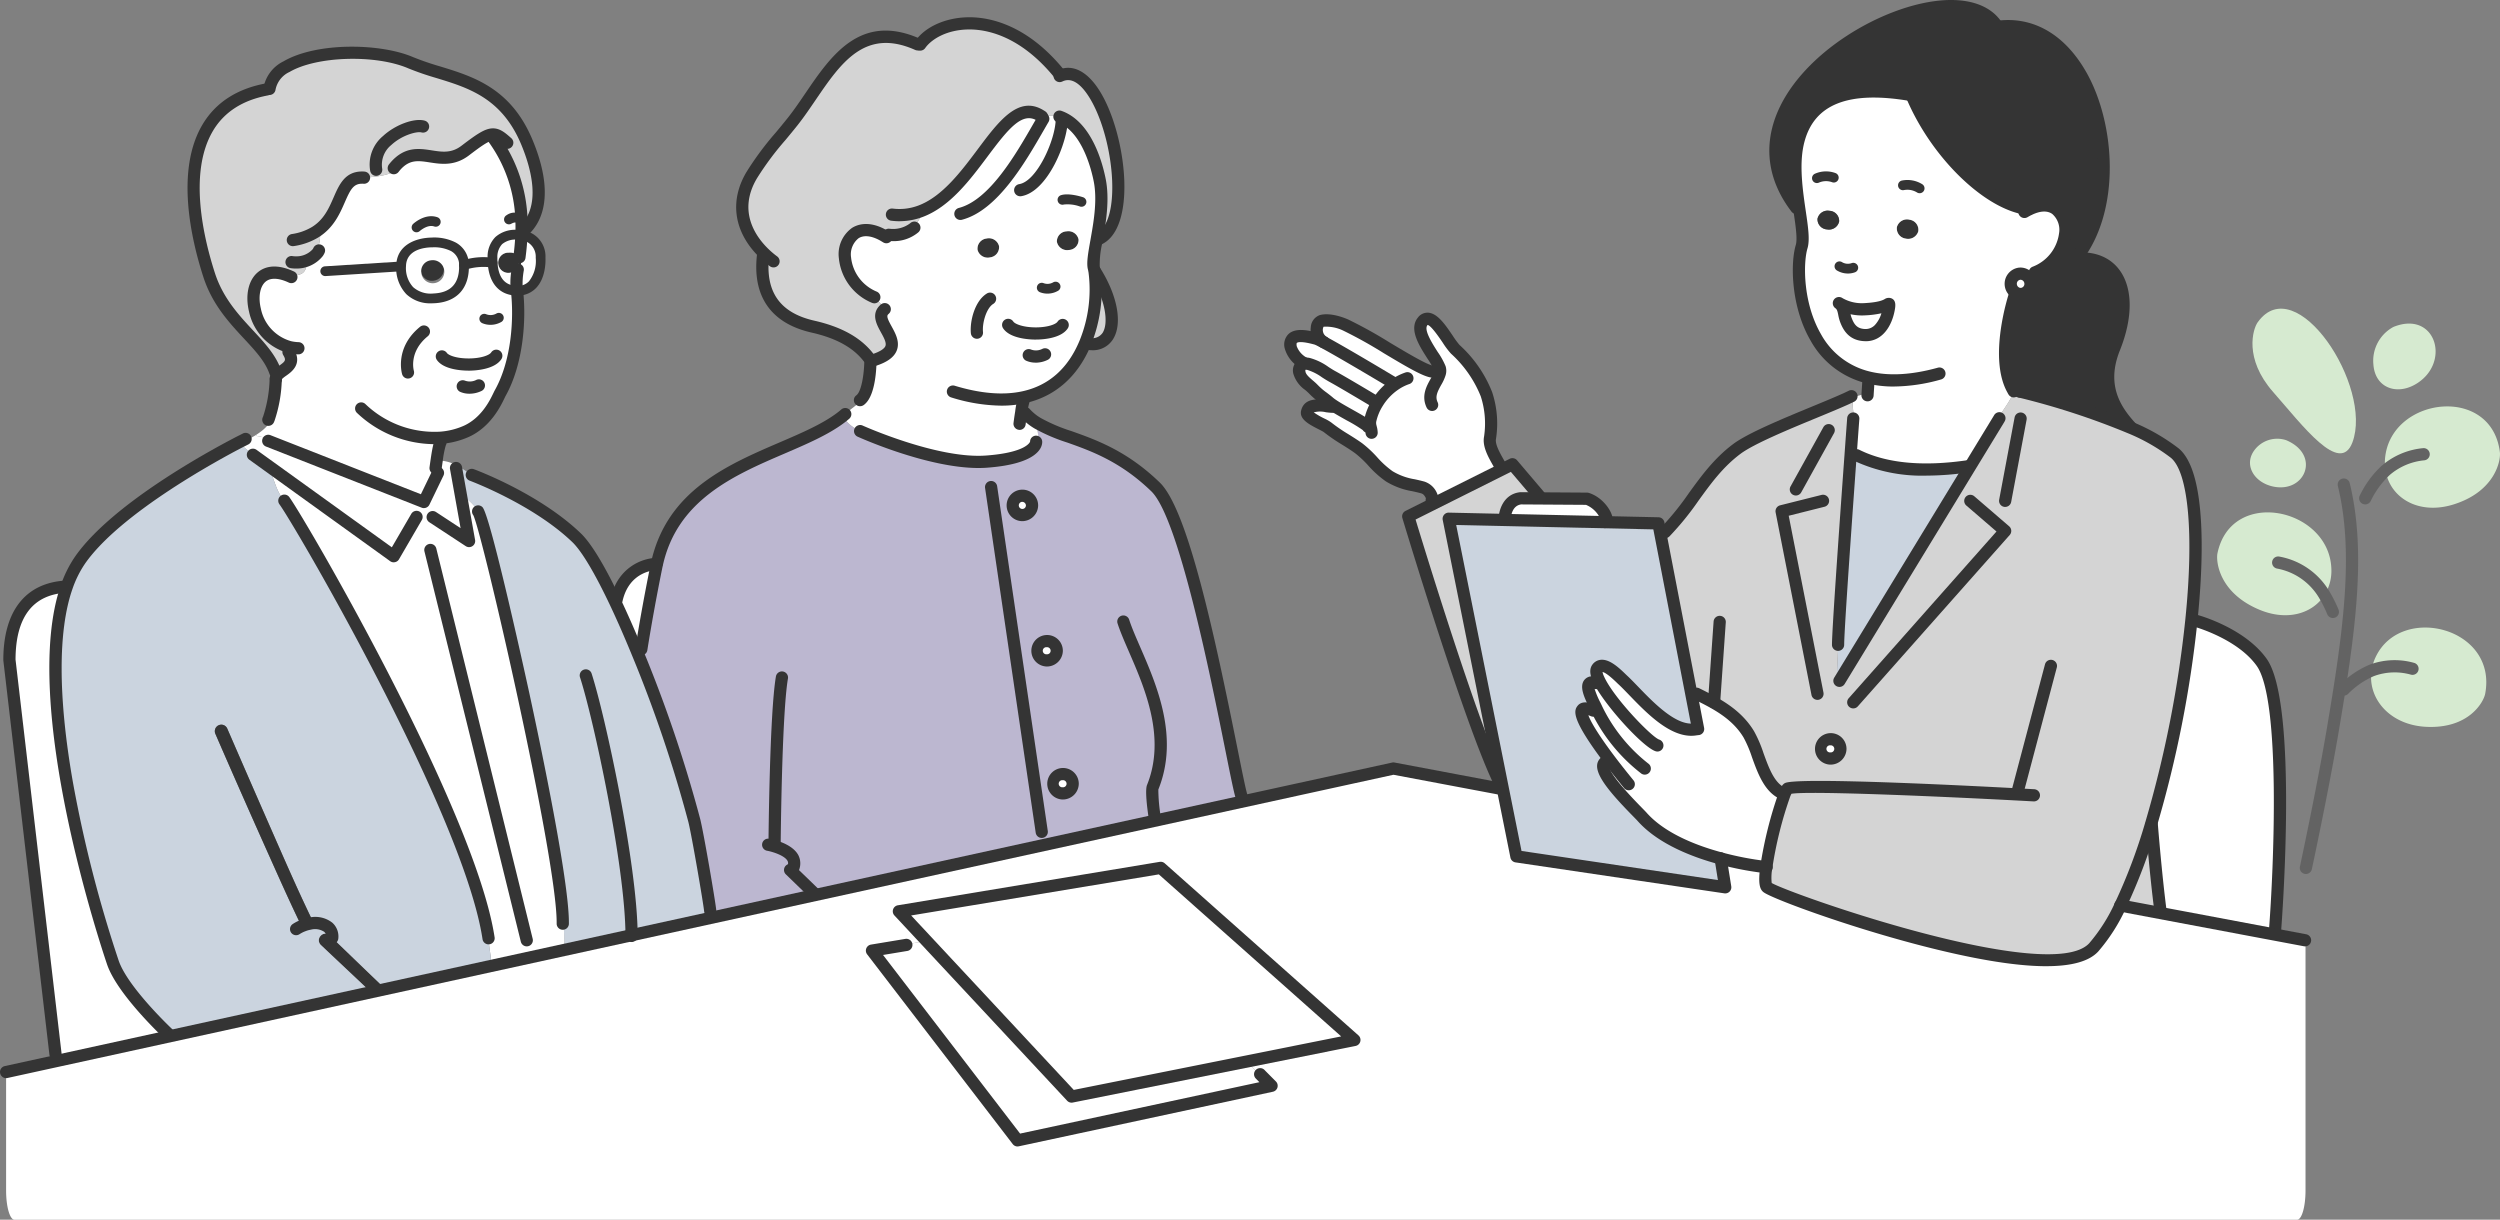 <svg height="221.11" viewBox="0 0 453.207 221.11" width="453.207" xmlns="http://www.w3.org/2000/svg" xmlns:xlink="http://www.w3.org/1999/xlink"><rect x="0" y="0" width="453.207" height="221.11" fill="#808080" stroke="none"/><clipPath id="a"><path d="m0 0h453.207v221.11h-453.207z"/></clipPath><g clip-path="url(#a)"><path d="m1945.8 268.077a1.856 1.856 0 0 1 -.85-1.408 1.823 1.823 0 0 1 1.629-1.992c.044 0 .1-.009.141-.009a1.848 1.848 0 0 1 .168 3.684 1.705 1.705 0 0 1 -1.089-.275" fill="#fff" transform="translate(-1580.43 -215.065)"/><g fill="#d6ead0"><path d="m2306.962 404.721a8.793 8.793 0 0 1 -.044-2.6c1.372-10.793 19.24-12.918 20.772-.744.195 1.488-.815 7.048-8.243 9.447-6.384 2.072-11.652-1.08-12.485-6.1" transform="translate(-1874.505 -319.426)"/><path d="m2293.57 614.788a8.645 8.645 0 0 1 .753-2.462c4.613-9.7 22.118-5.339 19.842 6.694-.283 1.479-2.939 6.366-10.687 5.985-6.658-.328-10.669-5.189-9.908-10.218" transform="translate(-1863.645 -493.244)"/><path d="m2299.271 313.606c7.509-3.055 10.457 6.118 4.436 10.129-3.6 2.4-7.712 1.027-8.049-3.258a6.968 6.968 0 0 1 3.613-6.871" transform="translate(-1865.396 -254.333)"/><path d="m2179.674 301.06c6.941-9.74 20.967 11.652 17.186 21.755-2.267 6.039-9.04-3.072-14.379-9.138s-3.656-11.422-2.806-12.617" transform="translate(-1770.405 -242.62)"/><path d="m2164.049 510.62c-2.143 3.365-6.8 4.808-11.936 2.6-7.216-3.081-7.765-8.721-7.464-10.182 2.514-11.98 20.143-8.208 20.639 2.683a8.263 8.263 0 0 1 -1.24 4.9" transform="translate(-1742.659 -402.747)"/><path d="m2182.969 424.677c6.269 2.683 3.417 9.642-2.417 8.385-3.479-.753-5.357-3.958-3.374-6.6a5.155 5.155 0 0 1 5.791-1.788" transform="translate(-1768.485 -344.863)"/></g><path d="m2088.093 599.957.752.08s8.181 2.2 11.989 7.544c5.6 7.845 2.417 48.654 2.417 48.654l-.132.682-20.71-3.9.08-.407c-.894-6.915-1.584-15.725-1.584-15.725l-.1-.027a206.885 206.885 0 0 0 7.287-36.9" fill="#fff" transform="translate(-1690.831 -487.515)"/><path d="m2051.043 811.673a100.98 100.98 0 0 0 5.578-14.8l.1.027s.69 8.81 1.585 15.725l-.08.407z" fill="#d4d4d4" transform="translate(-1666.646 -647.523)"/><path d="m1800.646 442.1-23.623 38.773-.514-.027.31-6.508h-.045c0-2.736 1.488-23.561 2.276-34.443l1.072.08c4.941 2.47 11.687 3.267 20.3 1.992z" fill="#cbd4df" transform="translate(-1443.564 -357.451)"/><path d="m1834.7 213.665a1.9 1.9 0 0 1 2.311-1.31 1.836 1.836 0 0 1 1.558 2.1 1.915 1.915 0 0 1 -2.311 1.31 1.845 1.845 0 0 1 -1.558-2.1" fill="#343434" transform="translate(-1490.822 -172.518)"/><g fill="#fff"><path d="m1756.653 115.136a1.915 1.915 0 0 0 2.311-1.31 1.836 1.836 0 0 0 -1.558-2.1 1.9 1.9 0 0 0 -2.311 1.311 1.845 1.845 0 0 0 1.558 2.1m-10.43 28.9a22.566 22.566 0 0 0 3.365-.859l.195.009.151-2.329.115-.5c-12.768-3.046-13.609-19.09-12.228-23.738.425-1.417-.009-4.029-.46-7.11-.549-3.834-1.125-8.385-.08-12.245 1.611-6 6.641-10.421 20.037-8.208l.469.142c4.48 10.7 14.237 19.9 21.2 20.595l.044.08c7.57-3.719 9.51 7.792 1.08 11.4l-2.6.221c-.044 0-.1.009-.141.009a1.822 1.822 0 0 0 -1.629 1.992 1.856 1.856 0 0 0 .85 1.408l-.062.283s-3.8 11.387-.39 17.4a2.247 2.247 0 0 0 .142.248l-.018.088c-.575 1.718-2.107 3.427-2.939 5.091l.133.08-5.153 8.447-.221-.133c-8.615 1.275-15.362.478-20.3-1.992l-1.071-.08c.283-3.931.478-6.57.478-6.57l.168-.035a16.4 16.4 0 0 1 -.266-3.17l-1.6-.2c.266-.115.513-.221.735-.336zm-1.5-17.062c.823.726.7 1.771 1.071 2.8.522 1.443 1.337 2.8 3.515 2.86 3.852.106 4.551-5.569 4.348-5.64-.248-.089-.5.752-4.454.956-3.249.177-5.118-1.55-4.48-.974m-.106-14.937a1.83 1.83 0 0 0 -1.735-1.93 1.885 1.885 0 0 0 -2.187 1.443 1.836 1.836 0 0 0 1.735 1.93 1.885 1.885 0 0 0 2.187-1.443" transform="translate(-1411.214 -71.89)"/><path d="m1779 293.4c-.638-.576 1.231 1.151 4.48.974 3.949-.2 4.206-1.045 4.454-.956.2.071-.5 5.747-4.347 5.64-2.178-.062-2.993-1.417-3.515-2.86-.372-1.027-.248-2.072-1.071-2.8" transform="translate(-1445.483 -238.316)"/><path d="m1762.6 718.54a1.75 1.75 0 1 1 1.815-1.744 1.783 1.783 0 0 1 -1.815 1.744" transform="translate(-1430.78 -581.032)"/></g><path d="m1759.717 207.21a1.836 1.836 0 0 1 -1.736-1.93 1.885 1.885 0 0 1 2.187-1.443 1.83 1.83 0 0 1 1.735 1.93 1.884 1.884 0 0 1 -2.187 1.443" fill="#343434" transform="translate(-1428.498 -165.62)"/><path d="m1721.109 42.48c-16.894-22.118 27.7-45.44 36.205-33.2l.363.372c17.363-2.258 24.96 28.165 14.2 41.925l.133.106c7.5-.584 10.652 6.446 6.729 16.221-2.674 6.658.026 11.041 2.948 14.264l-.062.142a136.635 136.635 0 0 0 -19.869-6.5h-.009a.644.644 0 0 1 -.124-.027.2.2 0 0 1 -.071-.018c-.071-.018-.1-.026-.1-.026-.363-.071-.708-.213-1.072-.248-3.408-6.012.39-17.4.39-17.4l.062-.283a1.705 1.705 0 0 0 1.089.275 1.848 1.848 0 0 0 -.168-3.683l2.6-.221c8.429-3.612 6.49-15.123-1.08-11.4l-.044-.08c-6.96-.7-16.717-9.9-21.2-20.595l-.469-.142c-13.4-2.214-18.426 2.2-20.037 8.208-1.045 3.86-.469 8.412.08 12.245z" fill="#343434" transform="translate(-1395.469 -4.794)"/><path d="m1636.76 444.017a1.75 1.75 0 1 0 -1.824-1.744 1.781 1.781 0 0 0 1.824 1.744m-29.96-41.048c4.79-4.79 7.287-10.793 12.989-15.07 3.524-2.639 14.317-6.641 19.417-8.925l1.6.2a16.423 16.423 0 0 0 .266 3.17l-.168.035s-.195 2.639-.478 6.57c-.788 10.882-2.276 31.707-2.276 34.443h.044l-.31 6.508.514.026 23.623-38.773 5.153-8.447-.133-.08c.832-1.665 2.364-3.373 2.939-5.091l.018-.089a2.291 2.291 0 0 1 -.142-.248c.363.035.708.177 1.071.248 0 0 .026.009.1.027a.211.211 0 0 0 .071.018.625.625 0 0 0 .124.026h.009a136.713 136.713 0 0 1 19.869 6.5 35.526 35.526 0 0 1 8.1 4.64c3.887 3.241 4.507 15.6 3 30.29a206.887 206.887 0 0 1 -7.287 36.9 101.026 101.026 0 0 1 -5.578 14.8 32.033 32.033 0 0 1 -4.844 7.6c-7.836 8.473-56.782-9-59.19-10.891-.416-.328-.416-1.753-.16-3.657a71.5 71.5 0 0 1 3.338-13.308l-.567-.15c-3.417-1.709-4.108-7.553-5.932-10.59-2.223-3.7-5.764-5.534-9.474-7.384l-.93.177-5.667-29.316z" fill="#d4d4d4" transform="translate(-1304.939 -306.509)"/><path d="m233.406 798.985-.009.009c-.62-.629-1.726-1.346-2.125-2.125l-.088-.443 19.143-3.834-35.116-31.192-47.459 7.871 4.8 5.144-.354.328a30.222 30.222 0 0 0 -3.081.584v.035l-6.242 1.036 26.394 34.4 46.042-9.89zm91.594-37.719c-.257 1.9-.257 3.329.159 3.657 2.409 1.886 51.355 19.364 59.191 10.891a32.015 32.015 0 0 0 4.843-7.6l7.181 1.355 20.71 3.9 5.578 1.054.088.071v45.3c0 2.922-.682 5.286-1.514 5.286h-413.816c-.841 0-1.514-2.364-1.514-5.286v-21.48l9.226-2.019 20.338-4.445 36.568-8a.588.588 0 0 1 .08.071 1.117 1.117 0 0 0 1.576-.053.994.994 0 0 0 .257-.434l19.975-4.374 13.414-2.931 11.953-2.621 14.53-3.179 96.263-21.055 27.306-5.977 19.674 3.71.177-.035 2.453 12.245 37.869 5.614-.841-5.242a55.994 55.994 0 0 0 8.276 1.577" fill="#fff" transform="translate(-4.799 -604.066)"/><path d="m1427.525 536.563c-4.782-2.036-.549 4.3 2.939 8.934l-.257.195c-3.692.7 4.994 8.828 6.145 10.12 3.48 3.922 9.35 6.233 14.247 7.544l.841 5.242-37.869-5.614-2.453-12.245-.177-.885-9.642-48.07 10.147.222 18.213.407 9.651.213.337 1.744 5.667 29.316 1.2 6.207-.39.053c-4.817.894-10.359-6.278-13.272-8.952-.726-.664-3.515-3.7-4.631-2.072-.266.389-.142 1.08.257 1.948l-1.106.584c-1.948 0 .363 3.861.761 4.834l.009.009z" fill="#cbd4df" transform="translate(-1138.674 -407.741)"/><path d="m1534.893 661.105c-3.489-4.631-7.721-10.97-2.939-8.934l.611-.266-.009-.009c-.4-.974-2.709-4.834-.761-4.834l1.107-.584c-.4-.868-.522-1.558-.257-1.948 1.116-1.629 3.9 1.408 4.631 2.072 2.913 2.674 8.456 9.846 13.272 8.951l.39-.053-1.2-6.207.93-.177c3.71 1.851 7.252 3.683 9.474 7.384 1.824 3.037 2.515 8.881 5.932 10.59l.567.151a71.485 71.485 0 0 0 -3.338 13.308 55.99 55.99 0 0 1 -8.279-1.585c-4.9-1.31-10.767-3.621-14.246-7.544-1.151-1.293-9.837-9.421-6.145-10.121z" fill="#fff" transform="translate(-1243.102 -523.349)"/><path d="m1455.45 485.7s.053-3.374 2.9-3.71l3.356.027 8.659.053c2.709.832 4.259 4.223 3.294 4.223v.035l-18.213-.407z" fill="#fff" transform="translate(-1182.669 -391.657)"/><path d="m1378.907 507.064c-5.348-10.7-16.726-48.556-16.726-48.556l4.728-2.364 12.281-6.144 1.877-.939 4.852 5.711v.487l-3.356-.027c-2.842.336-2.9 3.71-2.9 3.71l-.009.221-10.147-.221 9.642 48.07z" fill="#d4d4d4" transform="translate(-1106.887 -364.899)"/><g fill="#fff"><path d="m1251.518 330.081a1.827 1.827 0 0 0 -.876 0l-.053-.212a4.928 4.928 0 0 1 -2.311-2.8c-.558-3.019 3.338-1.913 4.639-1.558a8.961 8.961 0 0 1 1.3.629c3.542 1.895 12.662 7.367 12.662 7.367l.23.345a10.986 10.986 0 0 0 -3.116 3.3l-.275-.177s-6.03-3.613-7.907-4.631c-1.372-.753-2.78-1.939-4.294-2.267" transform="translate(-1014.287 -264.106)"/><path d="m952.05 870.676-19.143 3.834-32.123 6.428-26.509-28.438-4.8-5.144 47.459-7.872z" transform="translate(-706.522 -682.15)"/><path d="m1288.3 318.286a1.676 1.676 0 0 0 .009-1c-.646-1.921-4.817-6.357-3.108-8.465 1.762-2.16 4.551 3.7 5.914 5.065a21.9 21.9 0 0 1 5.649 8.137 17 17 0 0 1 .646 7.889c-.345 1.718 1.3 4 2.045 5.49l.133.257-12.281 6.145-.23-.46c0-.035-.071-.106-.089-.151a3.835 3.835 0 0 0 -.15-.646 2.58 2.58 0 0 0 -1.629-1.62c-2.169-.593-4.055-.7-6.074-2.019-2.107-1.381-3.577-3.657-5.56-5.1-1.815-1.31-3.9-2.373-5.64-3.8-.62-.5-3.94-1.727-3.7-2.745.425-1.85 3.2-1.027 4.48-.974l.017-.416c1.9 1.337 6.233 3.4 6.534 4.055l.469-.044a2.631 2.631 0 0 1 -.053-1.054 9.929 9.929 0 0 1 1.31-3.223 10.986 10.986 0 0 1 3.116-3.3l-.23-.345s-9.12-5.472-12.661-7.367l.017-.026c-1.833-1.1-1.372-3.559-.4-3.825a7.757 7.757 0 0 1 4.392.735c4.463 1.948 13.751 8.447 15.849 8.447z" transform="translate(-1027.291 -250.558)"/><path d="m1257.55 351.792a1.826 1.826 0 0 1 .877 0c1.514.328 2.922 1.514 4.294 2.267 1.877 1.018 7.907 4.631 7.907 4.631l.275.177a9.929 9.929 0 0 0 -1.31 3.223 2.633 2.633 0 0 0 .053 1.054l-.469.044c-.3-.655-4.631-2.718-6.534-4.055a5.853 5.853 0 0 1 -.513-.39 32.17 32.17 0 0 1 -2.816-2.346c-.761-.823-2.24-1.673-2.523-2.9-.213-.939.124-1.532.761-1.7" transform="translate(-1021.195 -285.817)"/><path d="m853.123 908.931 26.51 28.44 32.123-6.428.089.442c.4.779 1.505 1.5 2.125 2.125l.009-.009 1.9 1.921-46.042 9.89-26.394-34.4 6.242-1.036v-.035a30.281 30.281 0 0 1 3.081-.584z" transform="translate(-685.37 -738.583)"/></g><path d="m1051.337 262.447c4.4 6.995 4.011 13.83-1.24 13.149l-.576-.08a25.658 25.658 0 0 0 1.727-13.051z" fill="#d4d4d4" transform="translate(-852.825 -213.26)"/><path d="m1024.039 223.7a1.879 1.879 0 0 1 2.16 1.488 1.833 1.833 0 0 1 -1.771 1.895 1.885 1.885 0 0 1 -2.161-1.5 1.825 1.825 0 0 1 1.771-1.886" fill="#343434" transform="translate(-830.671 -181.764)"/><path d="m1019.967 748.775a1.75 1.75 0 1 1 -1.815 1.744 1.783 1.783 0 0 1 1.815-1.744" fill="#fff" transform="translate(-827.335 -608.443)"/><path d="m1004.575 620.13a1.75 1.75 0 1 1 -1.824 1.753 1.788 1.788 0 0 1 1.824-1.753" fill="#fff" transform="translate(-814.82 -503.908)"/><path d="m691.38 470.583a1.821 1.821 0 1 0 1.815-1.744 1.788 1.788 0 0 0 -1.815 1.744m-2.886-24.1a1.821 1.821 0 1 0 1.824-1.753 1.783 1.783 0 0 0 -1.824 1.753m-4.48-26.35a1.821 1.821 0 1 0 1.815-1.753 1.781 1.781 0 0 0 -1.815 1.753m-27.554-13.485s13.733 6.216 22.941 5.543c8.828-.646 9-3.347 9-3.559.753-.381.088-2.373.088-3.019l.221-.354c4.932 3 12.768 3.223 21.339 11.528 6.853 6.641 14.406 53 15.619 56.207l.177.814-96.263 21.055-.274-1.257c-.177-1.718-2.231-13.7-2.878-16.327a241.9 241.9 0 0 0 -10.422-30.742l.815-.336c.939-5.861 1.939-11.1 2.736-15.026.027-.133.053-.266.089-.4 3.922-17.832 24-19.541 33.283-26.5l.673.053a5.72 5.72 0 0 0 2.869 2.24z" fill="#bcb7d0" transform="translate(-500.563 -328.506)"/><path d="m978.845 481.286a1.821 1.821 0 1 1 1.815 1.744 1.782 1.782 0 0 1 -1.815-1.744" fill="#fff" transform="translate(-795.394 -389.66)"/><path d="m947.744 233.959a1.9 1.9 0 0 1 -2.276-1.355 1.847 1.847 0 0 1 1.612-2.063 1.9 1.9 0 0 1 2.275 1.355 1.847 1.847 0 0 1 -1.611 2.063" fill="#343434" transform="translate(-768.251 -187.304)"/><path d="m852.244 131.862a1.885 1.885 0 0 0 2.16 1.5 1.833 1.833 0 0 0 1.771-1.895 1.879 1.879 0 0 0 -2.16-1.488 1.825 1.825 0 0 0 -1.771 1.886m-14.379 1.479a1.9 1.9 0 0 0 2.275 1.355 1.847 1.847 0 0 0 1.612-2.063 1.9 1.9 0 0 0 -2.276-1.355 1.847 1.847 0 0 0 -1.611 2.063m-16.115-2.744a6.217 6.217 0 0 0 4.6-1.24l-.124-.142a10.61 10.61 0 0 0 1.523-2.24l-.248-.629c10.147-3.781 14.919-21.666 21.8-17.336l.071-.106c1.124.257 2.249-.195 3.214.593l.558.071.089-.186c3.931 1.762 5.985 7.216 6.8 11.413.655 3.409.044 7.26-.513 10.386-.425 2.426-.824 4.418-.576 5.41a5.949 5.949 0 0 1 .133.646 25.657 25.657 0 0 1 -1.727 13.051c-1.868 4.454-5.277 8.482-11.121 9.757l.062.31a15.869 15.869 0 0 0 -.5 2.408l.691.124a9.588 9.588 0 0 0 2.329 1.895l-.221.354c0 .646.664 2.639-.089 3.019 0 .213-.177 2.913-9 3.559-9.208.673-22.941-5.543-22.941-5.543l.018-.08a5.719 5.719 0 0 1 -2.869-2.24l-.673-.053c.3-.23.593-.46.868-.7l.106.071c.487-.921 2.2-1.612 2.674-2.683 1.771-1.434 1.771-7.172 1.771-7.172l.637-.009c7.3-2.355-.292-6.437 1.673-8.925l-.071-.159a2.256 2.256 0 0 0 -1.408-1.895l-.124-.416c-8.447-3.843-6.092-15.557 1.629-11.218z" fill="#fff" transform="translate(-660.648 -88.04)"/><path d="m727.226 40.3c5.782-7.3 10.395-19.347 22.6-13.892l.478-.018c3.179-4.463 14.839-7.358 25.181 5.348l.053.407c8.19-4.055 15.034 25.456 7.269 29.449l-.487-.088c.558-3.126 1.169-6.977.513-10.386-.815-4.2-2.869-9.651-6.8-11.413l-.089.186-.558-.071c-.965-.788-2.089-.336-3.214-.593l-.071.106c-6.88-4.33-11.652 13.556-21.8 17.337l.248.629a10.6 10.6 0 0 1 -1.523 2.24l.124.142a6.218 6.218 0 0 1 -4.6 1.24l-.974.1c-7.721-4.338-10.076 7.376-1.629 11.218l.124.416a2.255 2.255 0 0 1 1.408 1.895l.071.159c-1.966 2.488 5.631 6.57-1.673 8.925l-.638.009-.39-.531c-2.488-3.188-6.357-4.7-10.005-5.534-6.472-1.461-9.987-5.569-9.049-13.131l.168-.168c-3.506-3.4-5.614-8.491-2.249-14.158 2.143-3.612 4.826-6.437 7.5-9.819" fill="#d4d4d4" transform="translate(-583.46 -18.359)"/><path d="m599.437 561.022-.814.336c-1.337-3.241-2.692-6.331-4.011-9.1l.328-.159c1.452-6.517 7.234-6.517 7.234-6.517l.089.018c-.035.133-.062.266-.089.4-.8 3.922-1.8 9.164-2.736 15.026" fill="#fff" transform="translate(-483.172 -443.329)"/><path d="m500.833 251c.088-.682.2-1.434.3-2.249a1.626 1.626 0 0 1 .3.806 1.721 1.721 0 0 1 -.6 1.443" fill="#343434" transform="translate(-406.969 -202.127)"/><path d="m499.535 236.857a13.517 13.517 0 0 1 .213-3.214 1.72 1.72 0 0 0 .6-1.443 1.624 1.624 0 0 0 -.3-.806c.159-1.213.3-2.55.354-4a3.894 3.894 0 0 1 3.48 4.064c.1 2.612-.8 6.039-4.277 6.012-.018-.2-.044-.407-.071-.611" fill="#fff" transform="translate(-405.884 -184.775)"/><path d="m484.148 247.981a1.835 1.835 0 1 1 -.328-3.621 2.129 2.129 0 0 1 1.93.815c-.1.815-.212 1.567-.3 2.249a2.241 2.241 0 0 1 -1.3.558" fill="#343434" transform="translate(-391.586 -198.554)"/><path d="m480.56 237.139c-2.771-.15-4.029-2.222-4.188-5.064a7.29 7.29 0 0 1 -.027-.886c.044-3.418 2.355-4.25 4.5-4.188a5.289 5.289 0 0 1 .744.071c-.053 1.452-.195 2.789-.354 4a2.13 2.13 0 0 0 -1.93-.815 1.835 1.835 0 1 0 .328 3.621 2.241 2.241 0 0 0 1.3-.558 13.519 13.519 0 0 0 -.213 3.214c.027.2.053.407.071.611a2.075 2.075 0 0 1 -.23-.009" fill="#fff" transform="translate(-387.068 -184.455)"/><path d="m443.551 451.989.407.23s11.626 4.285 19.028 11.4c1.877 1.806 4.312 6.012 6.9 11.431 1.319 2.771 2.674 5.861 4.011 9.1a241.9 241.9 0 0 1 10.419 30.75c.647 2.63 2.7 14.609 2.878 16.327l.274 1.257-14.53 3.179-11.953 2.621-.23-1.045c0-1.31-.106-2.63-.106-3.914h-.186c0-12.254-13.945-73.083-15.344-74.482l.009-.009a8.544 8.544 0 0 0 -2.55-2.612l-.5.088-.956-5.321.23-.416a16.926 16.926 0 0 1 2.2 1.417" fill="#cbd4df" transform="translate(-358.444 -366.127)"/><path d="m407.37 253.858a2.093 2.093 0 1 1 2.364 1.479 1.975 1.975 0 0 1 -2.364-1.479" fill="#343434" transform="translate(-331.002 -204.476)"/><path d="m391.617 239.944a2.092 2.092 0 1 0 1.736-2.187 1.976 1.976 0 0 0 -1.736 2.187m2.24 4.711c-4.684.186-5.95-3.161-5.9-5.8a1.375 1.375 0 0 1 .009-.195c.151-3.134 3.1-4.091 5.516-4.144 2.807-.053 5.817.779 5.879 4.2.062 3.285-1.514 5.782-5.507 5.941" fill="#fff" transform="translate(-315.249 -190.562)"/><path d="m360.683 957.545a.994.994 0 0 1 -.257.434 1.118 1.118 0 0 1 -1.576.053.589.589 0 0 0 -.08-.071z" fill="#343434" transform="translate(-291.531 -778.086)"/><path d="m319.495 912.215a1.074 1.074 0 0 1 .283 1.142l-1.913.416c-3.019-2.869-6.056-5.7-9.076-8.562a1.165 1.165 0 0 1 -.026-1.656 1.128 1.128 0 0 1 .8-.39 1.216 1.216 0 0 1 .859.328c.151.142.292.283.443.425 2.887 2.762 5.747 5.543 8.633 8.3" fill="#343434" transform="translate(-250.626 -733.898)"/><path d="m294.248 893.71a1.084 1.084 0 0 1 -.814.053 5.851 5.851 0 0 1 1.178-.328 1.123 1.123 0 0 1 -.363.275" fill="#343434" transform="translate(-238.439 -725.991)"/><path d="m271.971 153.986c-.053 2.639 1.213 5.986 5.9 5.8 3.993-.159 5.569-2.656 5.507-5.941-.062-3.418-3.072-4.25-5.879-4.2-2.417.053-5.366 1.009-5.516 4.144a1.385 1.385 0 0 0 -.009.195m-7.075-16.1.593-.035c1.16 0 5.587-.381 5.587-1.815l-.195-.159c4.046-4.746 8.048.673 12.723-2.9 2.6-1.983 3.9-2.869 4.941-2.913l.018.469a26.687 26.687 0 0 1 5.233 15.167c.026.735.026 1.443 0 2.134 0 .159-.009.31-.018.469a5.283 5.283 0 0 0 -.744-.071c-2.143-.062-4.454.77-4.5 4.188a7.29 7.29 0 0 0 .027.886c.159 2.842 1.417 4.914 4.188 5.065a2.089 2.089 0 0 0 .23.009c.62 5.375.035 13.06-3.037 18.558-.434.77-2.028 5.029-6.083 6.915a13.952 13.952 0 0 1 -4.817 1.2l.062.85a14.643 14.643 0 0 0 -.673 3.143c-.124.832-.213 1.505-.213 1.505l.443.85-2.559 5.295-27.905-10.957.089-.23a7.346 7.346 0 0 0 -2.435-.77l-.133-.23c1.355-.85 2.6-2.01 2.6-2.931l-.319-.027a24.455 24.455 0 0 0 1.24-7.172h.044a1.157 1.157 0 0 1 .425-.868c1-.965 3.276-1.629 1.851-4l.23-.886c-8.385-1.948-9.1-16.664-.106-12.883l.035-.088c1.762 0 3.117-.142 3.117-2.337l-1.966-.044a4.957 4.957 0 0 0 3.984-1.771l-.2-.133a8.518 8.518 0 0 0 .646-3.506l-.85-.106c5.1-3.205 3.914-9.864 8.447-9.864" fill="#fff" transform="translate(-199.26 -105.693)"/><path d="m224.025 71.839c0 1.434-4.427 1.815-5.587 1.815l-.593.035c-4.533 0-3.347 6.658-8.447 9.864l.85.106a8.519 8.519 0 0 1 -.646 3.506l.2.133a4.957 4.957 0 0 1 -3.984 1.771l1.966.044c0 2.2-1.355 2.337-3.117 2.337l-.035.088c-9-3.781-8.279 10.935.106 12.883l-.23.886c1.425 2.373-.85 3.037-1.851 4l-.549-.381c-1.93-5.613-9.235-9.049-11.989-17.567-3.79-11.714-6.384-30.494 10.43-33.655l.5-.08c.761-6.88 17.717-8.137 25.58-4.773 7.021 3 16.274 2.913 21.073 14.388 2.2 5.259 3.834 12.564-.947 16.4h-.018c.026-.691.026-1.4 0-2.134a26.685 26.685 0 0 0 -5.233-15.167l-.018-.469c-1.036.044-2.337.93-4.941 2.913-4.675 3.568-8.677-1.851-12.723 2.9z" fill="#d4d4d4" transform="translate(-152.208 -41.493)"/><path d="m271.974 431.805a8.548 8.548 0 0 1 2.55 2.612l-.009.009c1.4 1.4 15.344 62.227 15.344 74.482h.186c0 1.284.106 2.6.106 3.914l.23 1.045-13.413 2.933-.106-.5c0-1.47-.407-2.86-.407-4.294l-.044-.195c-3.453-22.782-34.266-75.553-37.019-79.325a.926.926 0 0 1 -.15-.186c-1.372-1.638-1.629-3.6-2.532-5.41l.266-.372-3.276-2.355.062-.142c-.868-.345-1.505-1.222-2.382-1.664l-.213-.452q.306-.159.531-.266a7.434 7.434 0 0 0 2.6-1.107l.133.23a7.339 7.339 0 0 1 2.435.77l-.088.23 27.908 10.962 2.559-5.295-.443-.85s.088-.673.212-1.505l.6.133a6.938 6.938 0 0 1 3.125.956l-.23.416.956 5.321z" fill="#fff" transform="translate(-187.841 -341.712)"/><path d="m98.589 515.434a1.084 1.084 0 0 0 .815-.053 1.124 1.124 0 0 0 .363-.275 1.088 1.088 0 0 0 .168-1.2c-2.408-5-4.631-10.1-6.862-15.185q-4.17-9.483-8.279-18.983a1.2 1.2 0 0 0 -.664-.638 1.183 1.183 0 0 0 -1.5 1.576q4.768 10.944 9.633 21.835c1.851 4.126 3.683 8.261 5.649 12.343a1.1 1.1 0 0 0 .673.576m-3.444-77.005c2.754 3.772 33.566 56.543 37.019 79.325l.044.195c0 1.434.407 2.825.407 4.294l.106.5-19.975 4.374a1.074 1.074 0 0 0 -.283-1.142c-2.887-2.754-5.746-5.534-8.633-8.3-.15-.142-.292-.283-.443-.425a1.217 1.217 0 0 0 -.859-.328 1.13 1.13 0 0 0 -.8.39 1.165 1.165 0 0 0 .027 1.656c3.019 2.86 6.056 5.693 9.076 8.562l-36.568 8-.088-.39s-8.341-7.774-10.12-13c-4.7-13.75-14.7-50.009-8.367-68.107a20.33 20.33 0 0 1 2.364-4.772c6.464-9.359 24.075-18.939 28.865-21.427l.212.452c.877.443 1.514 1.319 2.382 1.665l-.062.142 3.276 2.355-.266.372c.9 1.806 1.16 3.772 2.532 5.41a.924.924 0 0 0 .15.186" fill="#cbd4df" transform="translate(-43.595 -347.662)"/><path d="m210.042 701.661q4.117 9.5 8.279 18.983c2.231 5.082 4.454 10.182 6.862 15.185a1.088 1.088 0 0 1 -.168 1.2 5.846 5.846 0 0 0 -1.178.328 1.1 1.1 0 0 1 -.673-.576c-1.966-4.082-3.8-8.217-5.649-12.343q-4.888-10.891-9.633-21.834a1.183 1.183 0 0 1 1.5-1.576 1.2 1.2 0 0 1 .664.638" fill="#343434" transform="translate(-168.843 -569.581)"/><path d="m38.082 648.944-20.338 4.445-.275-1.257-8.349-71.427c0-6.773 2.444-12.856 10.271-13.3l.115.044c-6.331 18.1 3.665 54.356 8.367 68.107 1.78 5.224 10.12 13 10.12 13z" fill="#fff" transform="translate(-7.411 -461.065)"/><g fill="#343434"><path d="m265.4 454.59a1.1 1.1 0 0 1 -.647-.209l-25.526-18.39a1.106 1.106 0 1 1 1.292-1.8l24.537 17.677 3.512-6.046a1.107 1.107 0 1 1 1.914 1.112l-4.126 7.1a1.1 1.1 0 0 1 -.957.551" transform="translate(-194.022 -352.649)"/><path d="m420.216 462.312a1.107 1.107 0 0 1 -.607-.182l-6.623-4.347a1.107 1.107 0 0 1 1.215-1.85l4.475 2.937-1.913-10.688a1.107 1.107 0 1 1 2.179-.391l2.364 13.22a1.107 1.107 0 0 1 -1.089 1.3" transform="translate(-335.18 -363.125)"/><path d="m282.959 433.86a1.088 1.088 0 0 1 -.4-.077l-28.2-11.076a1.107 1.107 0 1 1 .81-2.06l27.246 10.7 2.112-4.371a1.107 1.107 0 0 1 1.993.963l-2.559 5.294a1.107 1.107 0 0 1 -1 .625" transform="translate(-206.114 -341.748)"/><path d="m12.67 648.444a1.107 1.107 0 0 1 -1.1-.978l-8.348-71.427a1.192 1.192 0 0 1 -.007-.129c0-8.876 4.019-13.992 11.315-14.4a1.107 1.107 0 0 1 .125 2.21c-6.105.345-9.209 4.426-9.226 12.13l8.342 71.362a1.11 1.11 0 0 1 -1.1 1.236" transform="translate(-2.612 -456.269)"/><path d="m307.273 559.934a1.107 1.107 0 0 1 -1.093-.941c-3.424-22.595-33.961-74.923-36.819-78.838a1.107 1.107 0 0 1 1.788-1.306c2.888 3.955 33.744 56.88 37.22 79.812a1.107 1.107 0 0 1 -.928 1.26 1.212 1.212 0 0 1 -.167.012" transform="translate(-218.705 -388.736)"/><path d="m473.017 565.737a1.107 1.107 0 0 1 -1.107-1.107v-.247c0-12.022-13.512-70.706-15.115-73.807a1.107 1.107 0 0 1 1.66-1.457c1.51 1.511 8.426 33.4 8.5 33.719 2.157 9.963 7.173 33.955 7.173 41.546v.247a1.107 1.107 0 0 1 -1.107 1.107m-16.238-75.193s0 0 0 0" transform="translate(-370.998 -397.186)"/><path d="m399.056 212.059a.885.885 0 0 1 -.6-1.534c.087-.08 2.15-1.966 4.379-1.2a.885.885 0 1 1 -.576 1.674c-1.217-.413-2.585.808-2.6.82a.885.885 0 0 1 -.6.237" transform="translate(-323.547 -169.946)"/><path d="m490.736 208.137a.884.884 0 0 1 -.61-.244 1.035 1.035 0 0 1 -.133-.16c-.255-.335-.752-.166-1.126.039a.885.885 0 1 1 -.847-1.555 2.5 2.5 0 0 1 3.417.488c.01.013.018.026.027.04a.886.886 0 0 1 -.727 1.391" transform="translate(-396.181 -167.21)"/><path d="m357.626 287.594a20.514 20.514 0 0 1 -13.807-5.654 1.107 1.107 0 0 1 1.505-1.624 18.092 18.092 0 0 0 13.472 5.021 12.915 12.915 0 0 0 4.433-1.1c3.19-1.483 4.692-4.613 5.333-5.95.106-.221.191-.393.252-.5 3.037-5.434 3.462-13.034 2.9-17.888-.019-.208-.042-.385-.065-.562a14.107 14.107 0 0 1 .209-3.54 1.107 1.107 0 0 1 2.194.3 13.3 13.3 0 0 0 -.213 2.91c.033.255.06.463.077.67.594 5.152.122 13.3-3.173 19.194-.048.086-.108.214-.187.379-.68 1.417-2.486 5.182-6.4 7a15.117 15.117 0 0 1 -5.2 1.3q-.667.051-1.337.05" transform="translate(-279.094 -207.078)"/><path d="m476.565 150.654a1.029 1.029 0 0 1 -.145-.01 1.107 1.107 0 0 1 -.953-1.241c.192-1.463.3-2.7.346-3.9.01-.184.017-.3.017-.429.026-.7.026-1.391 0-2.094a25.535 25.535 0 0 0 -5.022-14.556 1.107 1.107 0 0 1 1.79-1.3 27.676 27.676 0 0 1 5.444 15.779c.027.757.027 1.5 0 2.215 0 .125-.007.283-.016.448-.048 1.288-.163 2.592-.364 4.124a1.107 1.107 0 0 1 -1.1.963" transform="translate(-382.399 -102.927)"/><path d="m248.56 273.723h-.038a9.182 9.182 0 0 1 -1.791-.233 9.914 9.914 0 0 1 -7.133-7.507c-.719-2.956-.122-5.682 1.559-7.115 1.054-.9 2.975-1.69 6.147-.358.144.062.3.128.438.195a1.107 1.107 0 0 1 -.937 2.006c-.123-.058-.254-.115-.369-.164-1.167-.489-2.79-.89-3.844.006-1.026.875-1.357 2.8-.845 4.907a7.715 7.715 0 0 0 5.484 5.875 7.036 7.036 0 0 0 1.362.176 1.107 1.107 0 0 1 -.036 2.213" transform="translate(-194.451 -209.483)"/><path d="m254.759 370.2a1.107 1.107 0 0 1 -1.01-1.556c0-.01.032-.073.077-.189a23.309 23.309 0 0 0 1.166-6.832 1.107 1.107 0 0 1 2.21.121 25.29 25.29 0 0 1 -1.313 7.512c-.075.193-.118.289-.118.289a1.111 1.111 0 0 1 -1.012.654" transform="translate(-206.114 -292.995)"/><path d="m465.706 304.8a3.835 3.835 0 0 1 -1.458-.289.885.885 0 0 1 .669-1.639 2.155 2.155 0 0 0 1.842-.107.891.891 0 0 1 1.216.282.881.881 0 0 1 -.266 1.212 3.978 3.978 0 0 1 -2 .541" transform="translate(-376.793 -245.913)"/><path d="m69.365 528.767a1.1 1.1 0 0 1 -.754-.3c-.349-.325-8.565-8.026-10.413-13.451-.654-1.915-15.949-47.147-8.364-68.83a21.51 21.51 0 0 1 2.5-5.033c6.574-9.52 24.063-19.08 29.267-21.783q.326-.17.569-.284l.651-.335a1.107 1.107 0 0 1 1.022 1.963l-.7.36c-.169.08-.332.162-.521.26-3.627 1.886-22.022 11.746-28.469 21.078a19.324 19.324 0 0 0 -2.231 4.512c-2.649 7.574-2.618 19.721.092 35.124a231.859 231.859 0 0 0 8.278 32.252c1.67 4.9 9.747 12.471 9.828 12.547a1.107 1.107 0 0 1 -.755 1.916" transform="translate(-38.783 -340.17)"/><path d="m389.647 241.7a6.278 6.278 0 0 1 -4.579-1.661 6.885 6.885 0 0 1 -1.831-5.039 2.243 2.243 0 0 1 .017-.308c.164-3.5 3.4-4.841 6.374-4.907a8.587 8.587 0 0 1 4.425.911 4.6 4.6 0 0 1 2.36 4.155c.079 4.184-2.239 6.678-6.358 6.842-.138.006-.274.009-.408.009m.244-10.149h-.227c-1.349.029-4.51.412-4.648 3.3 0 .006-.008.165-.008.171a5.088 5.088 0 0 0 1.3 3.749 4.8 4.8 0 0 0 3.676 1.147c3.151-.125 4.718-1.821 4.657-5.04a2.846 2.846 0 0 0 -1.461-2.646 6.813 6.813 0 0 0 -3.289-.685" transform="translate(-311.411 -186.717)"/><path d="m476.993 234.2a.237.237 0 0 0 -.05 0 2.948 2.948 0 0 1 -.317-.014c-2.94-.158-4.77-2.3-4.976-5.88a8.2 8.2 0 0 1 -.028-.978 5.064 5.064 0 0 1 1.414-3.741 5.422 5.422 0 0 1 3.995-1.3 6.1 6.1 0 0 1 .873.085 4.746 4.746 0 0 1 4.21 4.907c.041 1.1-.044 3.838-1.718 5.563a4.553 4.553 0 0 1 -3.4 1.364m-.041-1.771a2.719 2.719 0 0 0 2.173-.827 5.961 5.961 0 0 0 1.218-4.267 3.032 3.032 0 0 0 -2.734-3.223 4.6 4.6 0 0 0 -.635-.061 3.808 3.808 0 0 0 -2.713.813 3.4 3.4 0 0 0 -.869 2.5 6.547 6.547 0 0 0 .022.792v.033c.151 2.694 1.279 4.118 3.352 4.231a1.267 1.267 0 0 0 .183.007" transform="translate(-383.229 -180.618)"/><path d="m310.851 255.6a.885.885 0 0 1 -.055-1.769l13.733-.867.082.884v.885l-13.7.866h-.057" transform="translate(-251.874 -205.553)"/><path d="m444.978 251.049a.885.885 0 0 1 -.283-1.724 12.452 12.452 0 0 1 5.629-.467.886.886 0 0 1 -.316 1.743 10.781 10.781 0 0 0 -4.747.4.875.875 0 0 1 -.283.047" transform="translate(-360.862 -202.11)"/><path d="m288.114 891.94h-.032a1.076 1.076 0 0 1 -1.073-1.07c0-.022 0-.117 0-.139a1.19 1.19 0 0 0 -.357-1.032 3 3 0 0 0 -2.408-.387 4.86 4.86 0 0 0 -.974.271 5.432 5.432 0 0 0 -1.114.562 1.107 1.107 0 0 1 -1.226-1.843 7.594 7.594 0 0 1 1.554-.788 6.919 6.919 0 0 1 1.39-.384 5.028 5.028 0 0 1 4.25.917 3.355 3.355 0 0 1 1.093 2.821 1.139 1.139 0 0 1 -1.106 1.074" transform="translate(-227.881 -720.778)"/><path d="m895.987 877.248a1.109 1.109 0 0 1 -.81-.352l-31.308-33.584a1.107 1.107 0 0 1 .628-1.847l47.459-7.872a1.111 1.111 0 0 1 .916.265l35.116 31.194a1.107 1.107 0 0 1 -.518 1.913l-51.27 10.261a1.088 1.088 0 0 1 -.217.022m-29.083-33.936 3.391 3.635 26.088 27.989 48.48-9.7-33.059-29.372z" transform="translate(-701.725 -677.353)"/><path d="m865.04 945.724a1.106 1.106 0 0 1 -.878-.433l-26.394-34.4a1.107 1.107 0 0 1 .7-1.766l6.243-1.036a1.107 1.107 0 0 1 .362 2.184l-4.422.733 24.845 32.38 43.381-9.319-.665-.68a1.107 1.107 0 1 1 1.606-1.524l.168.177 1.887 1.9a1.106 1.106 0 0 1 -.554 1.861l-46.042 9.89a1.067 1.067 0 0 1 -.233.025" transform="translate(-680.571 -737.887)"/><path d="m1757.8 714.848a2.856 2.856 0 1 1 2.922-2.851 2.895 2.895 0 0 1 -2.922 2.851m0-3.5a.646.646 0 1 0 0 1.284.645.645 0 1 0 0-1.284" transform="translate(-1425.982 -576.233)"/><path d="m975.861 479.339a2.857 2.857 0 1 1 2.931-2.852 2.891 2.891 0 0 1 -2.931 2.852m0-3.5a.646.646 0 1 0 .717.646.68.68 0 0 0 -.717-.646" transform="translate(-790.595 -384.862)"/><path d="m999.776 619.936a2.856 2.856 0 1 1 2.922-2.852 2.895 2.895 0 0 1 -2.922 2.852m0-3.5a.646.646 0 1 0 0 1.284.645.645 0 1 0 0-1.284" transform="translate(-810.021 -499.109)"/><path d="m1015.168 748.578a2.857 2.857 0 1 1 2.931-2.859 2.895 2.895 0 0 1 -2.931 2.859m0-3.5a.645.645 0 1 0 0 1.284.646.646 0 1 0 0-1.284" transform="translate(-822.535 -603.642)"/><path d="m1774.449 448.694a1.107 1.107 0 0 1 -.944-1.683l28.965-47.537a1.107 1.107 0 1 1 1.9 1.131l-.195.328-28.782 47.23a1.105 1.105 0 0 1 -.946.531" transform="translate(-1440.991 -324.166)"/><path d="m1773.129 442.157a1.107 1.107 0 0 1 -1.107-1.107c0-2.535 1.239-20.174 2.278-34.523.283-3.932.478-6.572.478-6.572a1.107 1.107 0 1 1 2.208.163s-.2 2.639-.479 6.568c-1.486 20.526-2.272 32.41-2.272 34.364a1.107 1.107 0 0 1 -1.107 1.107" transform="translate(-1439.917 -324.163)"/><path d="m1801.616 366.976h-.056a1.107 1.107 0 0 1 -1.05-1.16l.169-2.7a1.107 1.107 0 0 1 2.209.144l-.168 2.667a1.107 1.107 0 0 1 -1.1 1.051" transform="translate(-1463.065 -294.219)"/><path d="m1753.7 478.253c-5.61 0-13.395-1.3-23.305-3.9-13.481-3.537-26.556-8.429-27.961-9.529-.655-.516-1-1.507-.574-4.676a73.082 73.082 0 0 1 3.411-13.582c.386-.905.662-1.3 1.06-1.511 2.315-1.155 35.154.559 45.163 1.111a1.107 1.107 0 1 1 -.122 2.21c-15.483-.853-40.561-1.953-43.864-1.38-.048.093-.112.228-.2.424a70.151 70.151 0 0 0 -3.259 13.02 9.327 9.327 0 0 0 -.118 2.729c3.575 2.083 50.515 18.535 57.558 10.922a30.951 30.951 0 0 0 4.662-7.331 99.317 99.317 0 0 0 5.513-14.638 205.088 205.088 0 0 0 7.245-36.7c1.581-15.43.581-26.667-2.609-29.328a34.149 34.149 0 0 0 -7.839-4.476 134.579 134.579 0 0 0 -19.687-6.437 1.107 1.107 0 0 1 .529-2.149 136.963 136.963 0 0 1 20.05 6.56 36.214 36.214 0 0 1 8.364 4.8c5.289 4.41 4.4 21.474 3.4 31.253a207.39 207.39 0 0 1 -7.329 37.112 101.425 101.425 0 0 1 -5.643 14.97 33.06 33.06 0 0 1 -5.026 7.864c-1.639 1.773-4.789 2.658-9.418 2.658" transform="translate(-1382.75 -303.096)"/><path d="m1948.187 374.862a1.091 1.091 0 0 1 -.256-.031c-.131-.033-.18-.05-.18-.05a1.12 1.12 0 0 1 -.687-1.406 1.094 1.094 0 0 1 1.356-.7 1.142 1.142 0 0 1 .8 1.356 1.083 1.083 0 0 1 -1.037.835" transform="translate(-1582.107 -302.787)"/><path d="m1946.465 663.382a1.108 1.108 0 0 1 -1.071-1.39l6.1-23.039a1.107 1.107 0 0 1 2.14.567l-6.1 23.039a1.108 1.108 0 0 1 -1.069.823" transform="translate(-1580.767 -518.534)"/><path d="m1653.176 612.564h-.079a1.107 1.107 0 0 1 -1.027-1.181l1.019-14.548a1.107 1.107 0 1 1 2.208.154l-1.018 14.548a1.107 1.107 0 0 1 -1.1 1.03" transform="translate(-1342.444 -484.14)"/><path d="m1651.714 685.339a1.1 1.1 0 0 1 -.494-.117c-2.661-1.33-3.835-4.576-4.871-7.439a21.819 21.819 0 0 0 -1.515-3.571c-2.113-3.519-5.624-5.27-9.019-6.964a1.106 1.106 0 1 1 .988-1.98c3.508 1.749 7.483 3.732 9.929 7.8a23.254 23.254 0 0 1 1.7 3.957c.939 2.594 1.91 5.277 3.78 6.212a1.107 1.107 0 0 1 -.5 2.1" transform="translate(-1328.739 -540.49)"/><path d="m1550.444 654.795a1.1 1.1 0 0 1 -.3-.042c-2.324-.665-9.665-8.8-11.383-12.617-.219-.477-.9-1.95-.163-3.025a2.1 2.1 0 0 1 1.56-.947c1.51-.148 3.1 1.238 4.452 2.556.113.11.208.2.282.27.594.545 1.259 1.235 2.03 2.033 2.789 2.89 6.995 7.27 10.294 6.646a1.107 1.107 0 0 1 .4 2.177c-4.468.818-8.987-3.862-12.291-7.286-.745-.772-1.389-1.439-1.932-1.938-.084-.077-.2-.184-.328-.313-1.6-1.555-2.3-1.887-2.579-1.936a3.234 3.234 0 0 0 .287.847c1.736 3.856 8.618 10.953 9.981 11.406a1.125 1.125 0 0 1 .729 1.384 1.1 1.1 0 0 1 -1.042.786" transform="translate(-1249.972 -518.553)"/><path d="m1541.719 672.016a1.1 1.1 0 0 1 -.623-.193 31.434 31.434 0 0 1 -9.073-11.184.943.943 0 0 1 -.04-.086c-.062-.151-.175-.376-.309-.648-.984-1.99-1.74-3.733-1.02-4.894a1.775 1.775 0 0 1 1.592-.819 3.627 3.627 0 0 1 1 .159 1.107 1.107 0 0 1 -.615 2.126 15.8 15.8 0 0 0 1.029 2.446c.139.28.256.52.335.7a1.041 1.041 0 0 1 .051.107 29.6 29.6 0 0 0 8.3 10.265 1.107 1.107 0 0 1 -.625 2.021" transform="translate(-1243.554 -531.587)"/><path d="m1533.461 695.319a1.106 1.106 0 0 1 -.9-.467l-.12-.145c-.452-.554-1.827-2.24-3.33-4.228-5.938-7.883-5.695-9.488-4.937-10.457.924-1.179 2.723-.414 3.314-.163a1.107 1.107 0 0 1 -.867 2.037c-.189-.08-.346-.14-.477-.183.3.859 1.322 2.9 4.734 7.433 1.478 1.953 2.833 3.616 3.279 4.162.128.158.2.251.211.264a1.106 1.106 0 0 1 -.9 1.747" transform="translate(-1238.199 -552.055)"/><path d="m1575.549 751.632a1.214 1.214 0 0 1 -.2-.019 56.957 56.957 0 0 1 -8.41-1.612c-4.664-1.249-11.018-3.63-14.786-7.879-.153-.172-.45-.474-.837-.867-4.414-4.5-7.024-7.689-6.4-9.681a2.052 2.052 0 0 1 1.712-1.394 1.107 1.107 0 0 1 .413 2.176h-.005c.077.647 1.038 2.432 5.86 7.349.42.428.742.758.91.947 3.405 3.839 9.333 6.041 13.706 7.211a55.529 55.529 0 0 0 8.1 1.553.939.939 0 0 1 .119.018 1.107 1.107 0 0 1 -.187 2.2" transform="translate(-1255.3 -593.316)"/><path d="m1446.642 564.9a1.125 1.125 0 0 1 -.162-.012l-37.87-5.613a1.106 1.106 0 0 1 -.923-.878l-12.272-61.2a1.107 1.107 0 0 1 .237-.929 1.072 1.072 0 0 1 .872-.4l38.011.841a1.108 1.108 0 0 1 1.063.9l7.2 37.267a1.107 1.107 0 1 1 -2.174.418l-7.029-36.389-35.737-.791 11.842 59.086 35.6 5.278-.6-3.75a1.142 1.142 0 0 1 -.014-.175 1.115 1.115 0 0 1 1.107-1.116 1.1 1.1 0 0 1 1.1 1l.831 5.179a1.107 1.107 0 0 1 -1.093 1.282" transform="translate(-1133.875 -402.938)"/><path d="m2078.11 809.043a1.107 1.107 0 0 1 -1.1-.965c-.887-6.864-1.583-15.692-1.591-15.78a1.107 1.107 0 0 1 2.207-.173c.007.087.7 8.862 1.579 15.67a1.106 1.106 0 0 1 -.956 1.239 1.007 1.007 0 0 1 -.143.01" transform="translate(-1686.454 -642.838)"/><path d="m1605.838 404.15a1.107 1.107 0 0 1 -.783-1.889 50.781 50.781 0 0 0 5.068-6.26c2.249-3.1 4.575-6.314 8.04-8.912 2.653-1.987 8.863-4.552 14.342-6.816 1.995-.824 3.879-1.6 5.287-2.233.279-.121.489-.211.677-.309.282-.128.488-.227.669-.317a1.107 1.107 0 0 1 .994 1.978c-.208.1-.446.219-.7.333-.17.091-.427.2-.7.322-1.468.657-3.367 1.441-5.378 2.272-5.093 2.1-11.431 4.723-13.859 6.542-3.2 2.4-5.323 5.332-7.575 8.439a52.47 52.47 0 0 1 -5.3 6.526 1.1 1.1 0 0 1 -.782.324" transform="translate(-1303.979 -306.584)"/><path d="m1374.108 503.37a1.107 1.107 0 0 1 -.991-.612c-5.329-10.658-16.33-47.183-16.8-48.733a1.107 1.107 0 0 1 .565-1.308l18.887-9.447a1.106 1.106 0 0 1 1.338.273l4.852 5.711a1.107 1.107 0 0 1 -1.687 1.434l-4.29-5.05-17.275 8.642c1.754 5.778 11.6 37.908 16.386 47.489a1.107 1.107 0 0 1 -.989 1.6" transform="translate(-1102.088 -360.098)"/><path d="m1787.82 517.281a1.107 1.107 0 0 1 -.828-1.841l26.792-30.23-5.48-4.721a1.107 1.107 0 0 1 1.445-1.677l6.331 5.454a1.108 1.108 0 0 1 .106 1.573l-27.537 31.069a1.106 1.106 0 0 1 -.829.373" transform="translate(-1451.856 -388.857)"/><path d="m1934.75 416.061a1.107 1.107 0 0 1 -1.089-1.311l2.8-14.92a1.107 1.107 0 0 1 2.176.408l-2.8 14.92a1.107 1.107 0 0 1 -1.087.9" transform="translate(-1571.247 -324.161)"/><path d="m1725.011 515.725a1.107 1.107 0 0 1 -1.084-.893l-6.5-33.088a1.106 1.106 0 0 1 .816-1.287l7.508-1.886a1.106 1.106 0 1 1 .539 2.146l-6.49 1.63 6.3 32.058a1.107 1.107 0 0 1 -.873 1.3 1.135 1.135 0 0 1 -.214.021" transform="translate(-1395.538 -388.851)"/><path d="m1732.308 423.131a1.106 1.106 0 0 1 -.967-1.643l5.95-10.741a1.106 1.106 0 1 1 1.936 1.072l-5.95 10.741a1.106 1.106 0 0 1 -.969.571" transform="translate(-1406.748 -333.302)"/><path d="m1941.942 264.666a2.829 2.829 0 0 1 -1.544-.46 2.958 2.958 0 0 1 1.282-5.431h.1a1.025 1.025 0 0 1 .142-.009 2.955 2.955 0 0 1 .267 5.893c-.082.007-.164.011-.247.011m-.081-3.684a.72.72 0 0 0 -.607.792.751.751 0 0 0 .347.574h.007a.586.586 0 0 0 .384.1.717.717 0 0 0 .625-.794.73.73 0 0 0 -.695-.681c-.015 0-.037 0-.061.006" transform="translate(-1575.632 -210.265)"/><path d="m1383.816 331.708a1.107 1.107 0 0 1 -.991-.611c-.151-.3-.341-.638-.544-1-.869-1.537-1.95-3.451-1.6-5.206a16 16 0 0 0 -.6-7.282 20.97 20.97 0 0 0 -5.4-7.744 15.094 15.094 0 0 1 -1.5-1.995c-.625-.921-2.07-3.051-2.73-3.211-.008.011-.026.031-.049.059-.685.844.921 3.356 1.881 4.857a13.465 13.465 0 0 1 1.418 2.555 2.772 2.772 0 0 1 .008 1.653 8.1 8.1 0 0 1 -.8 1.748c-.722 1.3-1.126 2.157-.639 3.165a1.107 1.107 0 0 1 -1.994.961c-1.02-2.114-.026-3.9.7-5.2a6.534 6.534 0 0 0 .6-1.26.647.647 0 0 0 .027-.363 13.337 13.337 0 0 0 -1.184-2.066c-1.526-2.387-3.426-5.358-1.733-7.446a2.17 2.17 0 0 1 1.824-.881c1.713.075 3.131 2.165 4.5 4.187a15.173 15.173 0 0 0 1.23 1.673 22.872 22.872 0 0 1 5.9 8.532 18.052 18.052 0 0 1 .7 8.492c-.191.95.7 2.53 1.353 3.683.222.393.431.763.6 1.095a1.107 1.107 0 0 1 -.989 1.6" transform="translate(-1111.644 -245.758)"/><path d="m1289.926 315.466c-1.43 0-4.181-1.6-8.92-4.434a80.492 80.492 0 0 0 -7.372-4.105 7.116 7.116 0 0 0 -3.561-.7 1.277 1.277 0 0 0 -.122.773 1.4 1.4 0 0 0 .7 1.058c.025.015.05.031.074.047a1.254 1.254 0 0 1 .167.138 1.107 1.107 0 0 1 -1.413 1.692 3.628 3.628 0 0 1 -1.72-3.63 2.475 2.475 0 0 1 1.635-2.19c1.9-.52 4.405.473 5.127.79a81.368 81.368 0 0 1 7.619 4.232c2.9 1.73 6.861 4.1 7.786 4.121a1.118 1.118 0 0 1 1.093 1.12 1.1 1.1 0 0 1 -1.094 1.094" transform="translate(-1030.134 -246.994)"/><path d="m1262.084 329.824a1.1 1.1 0 0 1 -.568-.157c-.091-.055-9.137-5.479-12.615-7.34a9.786 9.786 0 0 0 -1.078-.54c-2.56-.7-3.125-.41-3.238-.3-.028.025-.09.19-.015.6a3.9 3.9 0 0 0 1.828 2.073 1.107 1.107 0 0 1 -1.21 1.854 5.924 5.924 0 0 1 -2.794-3.522 2.68 2.68 0 0 1 .692-2.63c1.385-1.275 4-.559 5.263-.217a7.16 7.16 0 0 1 1.6.74c3.522 1.884 12.332 7.167 12.7 7.391a1.107 1.107 0 0 1 -.57 2.056" transform="translate(-1009.492 -259.315)"/><path d="m1264.378 359.489a1.109 1.109 0 0 1 -.935-.512 26.752 26.752 0 0 0 -2.878-1.741c-1.229-.688-2.5-1.4-3.358-2a6.8 6.8 0 0 1 -.608-.464c-.33-.289-.681-.552-1.031-.817a13.192 13.192 0 0 1 -1.871-1.614 9.243 9.243 0 0 0 -.714-.65 5.491 5.491 0 0 1 -2.071-2.752 2.329 2.329 0 0 1 1.557-3.018 2.858 2.858 0 0 1 1.393-.012 10.575 10.575 0 0 1 3.379 1.637c.409.262.812.521 1.213.741 1.872 1.015 7.7 4.5 7.943 4.652a1.107 1.107 0 0 1 -1.138 1.9c-.06-.036-6.031-3.612-7.866-4.608-.447-.246-.894-.53-1.347-.82a9.026 9.026 0 0 0 -2.654-1.338.756.756 0 0 0 -.338-.017c0-.037-.053.1.014.391.117.508.773 1.069 1.351 1.563a10.88 10.88 0 0 1 .906.835 11.287 11.287 0 0 0 1.576 1.345c.392.3.784.594 1.155.918a4.948 4.948 0 0 0 .418.316c.771.54 1.991 1.224 3.171 1.886 2.58 1.445 3.439 1.967 3.737 2.616a1.107 1.107 0 0 1 -1.005 1.568" transform="translate(-1016.397 -281.012)"/><path d="m1282.247 405.813a1.271 1.271 0 0 1 -.924-.412 1.108 1.108 0 0 1 -.36-1.167c-.312-.652-.6-.814-.862-.887-.551-.151-1.086-.269-1.609-.386a13.308 13.308 0 0 1 -4.775-1.774 18.535 18.535 0 0 1 -3.2-2.872 18.6 18.6 0 0 0 -2.41-2.26c-.728-.526-1.5-1.009-2.316-1.52a32.442 32.442 0 0 1 -3.373-2.316c-.107-.08-.547-.3-.869-.468-1.677-.852-3.578-1.818-3.209-3.387.565-2.461 3.32-2.105 4.8-1.913.3.039.577.076.8.085h.069a1.107 1.107 0 1 1 0 2.214h-.115c-.324-.012-.666-.055-1.041-.1a4.408 4.408 0 0 0 -2.218.022 13.676 13.676 0 0 0 1.913 1.109 7.585 7.585 0 0 1 1.266.726 30.541 30.541 0 0 0 3.149 2.155c.81.508 1.649 1.033 2.44 1.6a20.539 20.539 0 0 1 2.714 2.527 16.641 16.641 0 0 0 2.8 2.545 11.231 11.231 0 0 0 4.042 1.466c.557.124 1.127.251 1.717.412a3.743 3.743 0 0 1 2.348 2.236 2.684 2.684 0 0 1 .187.684 1.16 1.16 0 0 1 .148.565 1.108 1.108 0 0 1 -.306.764 1.156 1.156 0 0 1 -.818.352m-.849-.355.007.005z" transform="translate(-1022.472 -313.913)"/><path d="m1320.693 372.011a1.107 1.107 0 0 1 -1.107-1.107 3.092 3.092 0 0 0 -.116-.632l-.058-.241a3.719 3.719 0 0 1 -.062-1.517 10.975 10.975 0 0 1 1.457-3.6 12.05 12.05 0 0 1 3.426-3.627 10.517 10.517 0 0 1 2.648-1.328 1.107 1.107 0 0 1 .693 2.1 8.245 8.245 0 0 0 -2.085 1.048 9.831 9.831 0 0 0 -2.8 2.963 8.906 8.906 0 0 0 -1.173 2.873 1.694 1.694 0 0 0 .053.609l.045.182a4.768 4.768 0 0 1 .181 1.165 1.106 1.106 0 0 1 -1.107 1.107" transform="translate(-1072.04 -292.454)"/><path d="m2133.313 652.89c-.029 0-.058 0-.087 0a1.107 1.107 0 0 1 -1.017-1.19c.878-11.239 2.191-41.758-2.214-47.924-3.527-4.946-11.3-7.1-11.377-7.118a1.107 1.107 0 0 1 .577-2.137c.35.094 8.61 2.372 12.6 7.97 5.772 8.079 2.751 47.7 2.62 49.383a1.106 1.106 0 0 1 -1.1 1.02" transform="translate(-1720.89 -483.064)"/><path d="m591.56 548.4a1.108 1.108 0 0 1 -1.081-1.347c1.3-5.84 6.008-7.383 8.314-7.383a1.107 1.107 0 0 1 .006 2.214c-.206 0-4.927.12-6.159 5.65a1.107 1.107 0 0 1 -1.079.867" transform="translate(-479.793 -438.529)"/><path d="m1803.642 439.22a29.243 29.243 0 0 1 -13.153-2.71 1.107 1.107 0 0 1 .99-1.98c4.911 2.454 11.519 3.089 19.646 1.887a1.107 1.107 0 0 1 .324 2.189 53.475 53.475 0 0 1 -7.807.613" transform="translate(-1454.426 -352.996)"/><path d="m1936.259 298.322a1.106 1.106 0 0 1 -.924-.5 3.269 3.269 0 0 1 -.208-.364c-3.583-6.316.168-17.759.33-18.244a1.107 1.107 0 0 1 2.1.7c-.037.109-3.6 10.992-.477 16.5.051.1.074.14.1.183a1.106 1.106 0 0 1 -.922 1.717" transform="translate(-1571.199 -226.273)"/><path d="m1749.764 137.2a20.47 20.47 0 0 1 -4.767-.533 15.894 15.894 0 0 1 -10.379-7.854c-3.508-6.07-3.656-13.9-2.652-17.276.325-1.083-.027-3.464-.4-5.985l-.1-.649c-.611-4.266-1.118-8.758-.053-12.694 2.137-7.959 9.3-10.989 21.286-9.011a1.107 1.107 0 1 1 -.36 2.184c-10.823-1.788-16.971.633-18.789 7.4-.956 3.531-.471 7.766.107 11.8l.095.642c.445 3.012.8 5.39.33 6.942-.772 2.6-.849 9.83 2.448 15.536a13.762 13.762 0 0 0 8.977 6.807c3.428.818 7.544.572 12.232-.733a1.107 1.107 0 0 1 .594 2.132 32.142 32.142 0 0 1 -8.573 1.287" transform="translate(-1406.421 -67.126)"/><path d="m1955.3 207.183a1.107 1.107 0 0 1 -.436-2.125 7.536 7.536 0 0 0 4.812-6.031 3.8 3.8 0 0 0 -1.239-3.555c-.9-.628-2.192-.562-3.729.194-.256.119-.489.254-.74.4a1.107 1.107 0 0 1 -1.127-1.906c.317-.188.614-.355.911-.494 3.04-1.493 5.033-.649 5.947-.013a5.894 5.894 0 0 1 2.177 5.6 9.81 9.81 0 0 1 -6.142 7.842 1.108 1.108 0 0 1 -.435.089" transform="translate(-1586.411 -156.695)"/><path d="m1753.6 167.852a.885.885 0 0 1 -.387-1.682 5 5 0 0 1 3.787-.116.885.885 0 1 1 -.681 1.634 3.229 3.229 0 0 0 -2.345.08.888.888 0 0 1 -.374.083" transform="translate(-1424.223 -134.666)"/><path d="m1839.853 176.423a.881.881 0 0 1 -.491-.15 3.325 3.325 0 0 0 -2.323-.425.885.885 0 1 1 -.425-1.719 5.08 5.08 0 0 1 3.733.673.885.885 0 0 1 -.493 1.621" transform="translate(-1491.857 -141.394)"/><path d="m1776.95 255.051a3.89 3.89 0 0 1 -2.038-.578.886.886 0 0 1 1-1.465 2.057 2.057 0 0 0 1.712.155.885.885 0 1 1 .592 1.669 3.756 3.756 0 0 1 -1.262.22" transform="translate(-1441.951 -205.465)"/><path d="m1778.909 295.379h-.143c-2.922-.084-3.982-2.089-4.525-3.589a7.943 7.943 0 0 1 -.3-1.171c-.124-.614-.2-.945-.46-1.173a1.121 1.121 0 1 1 1.245-1.863 7.048 7.048 0 0 0 3.906.9c2.7-.139 3.463-.581 3.715-.726a1.351 1.351 0 0 1 1.167-.169c1 .352.791 1.506.664 2.2-.5 2.721-2.144 5.6-5.267 5.6m-2.738-4.895a4.338 4.338 0 0 0 .151.55c.477 1.318 1.04 2.088 2.506 2.131a2.307 2.307 0 0 0 1.749-.718 5.362 5.362 0 0 0 1.187-2.135 17.067 17.067 0 0 1 -3.017.38 9.48 9.48 0 0 1 -2.576-.207" transform="translate(-1440.698 -233.529)"/><path d="m1865.616 109.228c-.037 0-.074 0-.112-.005-7.6-.764-17.515-10.305-22.107-21.268a1.107 1.107 0 1 1 2.041-.856c4.239 10.119 13.529 19.242 20.287 19.921a1.107 1.107 0 0 1 -.109 2.208" transform="translate(-1497.846 -70.223)"/><path d="m1468.894 482.6a1.107 1.107 0 0 1 -.9-1.751 4.894 4.894 0 0 0 -2.576-2.474l-11.765-.078c-1.8.264-1.855 2.523-1.856 2.62a1.107 1.107 0 0 1 -1.107 1.083h-.018a1.107 1.107 0 0 1 -1.09-1.124c.024-1.5.864-4.436 3.872-4.792a.761.761 0 0 1 .139-.008l12.013.079a1.138 1.138 0 0 1 .318.049c2.7.831 4.563 3.729 4.344 5.181a1.378 1.378 0 0 1 -1.375 1.208" transform="translate(-1177.908 -386.854)"/><path d="m1936.44 68.282a1.107 1.107 0 0 1 -.5-2.093 15.454 15.454 0 0 0 5.24-4.357c5.272-6.743 7.049-20.871.733-31.947-1.986-3.481-6.435-9.161-13.918-8.2a1.107 1.107 0 1 1 -.285-2.195c6.5-.838 12.224 2.458 16.125 9.3 5.271 9.244 6.423 25.025-.909 34.4a17.644 17.644 0 0 1 -5.985 4.971 1.094 1.094 0 0 1 -.5.12" transform="translate(-1565.642 -15.731)"/><path d="m1716.326 38.79a1.1 1.1 0 0 1 -.88-.435c-4.322-5.658-5.171-11.954-2.455-18.206 4.655-10.714 18.88-19.012 29.248-20.041 5.187-.518 9.165.814 11.2 3.741a1.107 1.107 0 0 1 -1.818 1.264c-1.557-2.239-4.813-3.236-9.164-2.8-9.742.966-23.091 8.719-27.436 18.72-2.411 5.55-1.677 10.928 2.183 15.981a1.107 1.107 0 0 1 -.879 1.779" transform="translate(-1390.685 .002)"/><path d="m2014.018 276.824a1.106 1.106 0 0 1 -.821-.363c-2.781-3.068-6.133-8-3.156-15.421 2.065-5.146 2.142-9.792.207-12.427-1.242-1.69-3.254-2.469-5.823-2.277a1.107 1.107 0 0 1 -.172-2.207c3.324-.252 6.085.868 7.779 3.173 2.427 3.306 2.451 8.613.064 14.563-2.473 6.158 0 10.082 2.742 13.108a1.107 1.107 0 0 1 -.82 1.85" transform="translate(-1627.796 -198.347)"/><path d="m981.417 386.044a1.046 1.046 0 0 1 -.136-.009 1.107 1.107 0 0 1 -.964-1.233s.127-1.031.308-2.134a13.507 13.507 0 0 1 .565-2.629 1.7 1.7 0 0 1 .214-.411 1.107 1.107 0 0 1 1.857 1.2 13.336 13.336 0 0 0 -.451 2.2c-.174 1.061-.295 2.045-.3 2.053a1.107 1.107 0 0 1 -1.1.972" transform="translate(-796.584 -308.116)"/><path d="m416.525 428.942a1.034 1.034 0 0 1 -.145-.01 1.106 1.106 0 0 1 -.953-1.241s.089-.682.215-1.525c.426-2.938.7-3.37.836-3.577a1.107 1.107 0 0 1 1.889 1.153 17.1 17.1 0 0 0 -.535 2.747c-.122.824-.21 1.486-.21 1.49a1.107 1.107 0 0 1 -1.1.963m1.831-5.183-.016.025z" transform="translate(-337.561 -342.974)"/><path d="m827.056 351.895a1.1 1.1 0 0 1 -.876-.421 1.084 1.084 0 0 1 .162-1.521c.012-.01.07-.054.082-.062.972-.791 1.406-4.252 1.408-6.354a1.107 1.107 0 0 1 1.107-1.106 1.107 1.107 0 0 1 1.107 1.107c0 1.04-.1 6.288-2.145 8-.055.05-.11.092-.166.134a1.145 1.145 0 0 1 -.68.221" transform="translate(-671.148 -278.253)"/><path d="m1025.994 465.346a1.107 1.107 0 0 1 -1.035-.715c-.313-.827-.856-3.493-1.955-8.961-2.745-13.65-8.457-42.053-13.4-46.842-5.59-5.417-10.937-7.317-15.233-8.844a32.185 32.185 0 0 1 -5.911-2.534 10.733 10.733 0 0 1 -2.582-2.106 1.107 1.107 0 0 1 1.658-1.466 8.444 8.444 0 0 0 2.063 1.676 30.239 30.239 0 0 0 5.513 2.346c4.5 1.6 10.1 3.587 16.033 9.34 5.015 4.859 9.871 27.322 14.028 47.994.855 4.25 1.592 7.92 1.855 8.615a1.106 1.106 0 0 1 -.643 1.427 1.093 1.093 0 0 1 -.392.072" transform="translate(-800.885 -319.754)"/><path d="m494.716 534.667a1.106 1.106 0 0 1 -1.1-.993c-.171-1.655-2.222-13.616-2.852-16.176a241.58 241.58 0 0 0 -10.37-30.585c-1.383-3.352-2.725-6.4-3.987-9.048-3.423-7.174-5.514-10-6.666-11.109-7.143-6.87-18.529-11.12-18.643-11.163a1.107 1.107 0 0 1 .766-2.077c.484.178 11.929 4.448 19.412 11.644 1.867 1.8 4.266 5.751 7.129 11.753 1.279 2.686 2.636 5.766 4.035 9.157a243.967 243.967 0 0 1 10.473 30.9c.666 2.706 2.724 14.738 2.9 16.479a1.106 1.106 0 0 1 -.987 1.214 1.05 1.05 0 0 1 -.115.006" transform="translate(-365.968 -368.462)"/><path d="m615.562 439.473a1.106 1.106 0 0 1 -1.094-1.281c.784-4.9 1.708-9.969 2.744-15.071.033-.166.065-.316.1-.464 2.855-12.986 13.754-17.672 23.368-21.806 3.929-1.689 7.64-3.285 10.32-5.294.274-.209.547-.424.8-.648a1.107 1.107 0 0 1 1.455 1.669c-.292.255-.6.5-.924.745-2.9 2.175-6.727 3.82-10.781 5.563-9.126 3.924-19.469 8.371-22.093 20.3-.04.152-.06.257-.081.361-1.035 5.092-1.952 10.132-2.731 15a1.107 1.107 0 0 1 -1.092.932" transform="translate(-499.295 -320.673)"/><path d="m848.509 418.834c-9.253 0-21.4-5.447-21.943-5.692a1.107 1.107 0 0 1 .913-2.016c.135.062 13.595 6.1 22.4 5.447 7.387-.541 7.979-2.5 7.983-2.519a1.086 1.086 0 0 1 1.1-1.084 1.125 1.125 0 0 1 1.1 1.13v.017c0 .922-.723 3.982-10.031 4.664-.5.036-1.014.054-1.536.054" transform="translate(-671.126 -333.993)"/><path d="m963.052 529.85a1.107 1.107 0 0 1 -1.094-.946l-9.182-62.519a1.107 1.107 0 0 1 2.19-.322l9.182 62.519a1.106 1.106 0 0 1 -.934 1.255 1.008 1.008 0 0 1 -.162.012" transform="translate(-774.202 -377.945)"/><path d="m428.984 599.112a1.107 1.107 0 0 1 -1.074-.841l-17.469-70.736a1.107 1.107 0 1 1 2.149-.531l17.469 70.736a1.107 1.107 0 0 1 -.809 1.34 1.123 1.123 0 0 1 -.266.032" transform="translate(-333.491 -427.551)"/><path d="m744.442 682.112h-.009a1.107 1.107 0 0 1 -1.1-1.116c.008-.966.2-23.719 1.344-30.458a1.107 1.107 0 1 1 2.182.37c-1.115 6.564-1.311 29.871-1.313 30.105a1.107 1.107 0 0 1 -1.107 1.1" transform="translate(-604.023 -527.869)"/><path d="m1087.6 633.51a1.107 1.107 0 0 1 -1.093-.941c-.356-2.348-.7-5.338-.329-6.251 3.473-8.6-.423-17.563-3.268-24.11-.8-1.848-1.562-3.594-2.054-5.1a1.107 1.107 0 1 1 2.1-.688c.461 1.407 1.165 3.028 1.981 4.905 3 6.905 7.11 16.361 3.288 25.824a30.885 30.885 0 0 0 .466 5.087 1.107 1.107 0 0 1 -.928 1.26 1.2 1.2 0 0 1 -.167.012" transform="translate(-878.238 -484.022)"/><path d="m570.063 696.56a1.107 1.107 0 0 1 -1.107-1.107v-.133c-.043-12.542-5.818-39.327-8.26-46.814a1.107 1.107 0 0 1 2.1-.687c2.473 7.586 8.325 34.75 8.369 47.5v.136a1.107 1.107 0 0 1 -1.107 1.107" transform="translate(-455.569 -525.786)"/><path d="m742.573 817.974a1.107 1.107 0 0 1 -.97-1.639c.35-.638.2-.956.141-1.075-.479-1-2.72-1.7-3.73-1.881a1.107 1.107 0 0 1 .386-2.18c.431.076 4.24.809 5.339 3.1a3.263 3.263 0 0 1 -.2 3.1 1.107 1.107 0 0 1 -.971.574" transform="translate(-598.958 -659.153)"/><path d="m764.025 842.242a1.1 1.1 0 0 1 -.77-.312l-4.56-4.418a1.106 1.106 0 1 1 1.54-1.589l4.56 4.418a1.106 1.106 0 0 1 -.77 1.9" transform="translate(-616.231 -679.004)"/><path d="m925.854 160.455a31.437 31.437 0 0 1 -9.059-1.484 1.107 1.107 0 1 1 .642-2.118c4.674 1.418 8.789 1.753 12.236 1 4.761-1.039 8.239-4.1 10.337-9.105a24.488 24.488 0 0 0 1.658-12.428 5.227 5.227 0 0 0 -.111-.552c-.287-1.146.014-2.846.431-5.2l.122-.693c.568-3.181 1.122-6.835.517-9.985-.391-2.016-1.994-8.743-6.166-10.613-.135-.06-.273-.112-.419-.167a1.107 1.107 0 1 1 .769-2.075c.191.07.371.14.552.221 5.008 2.246 6.869 9.29 7.437 12.214.677 3.524.092 7.418-.511 10.791l-.122.693a16.535 16.535 0 0 0 -.469 4.253 6.979 6.979 0 0 1 .153.746 26.919 26.919 0 0 1 -1.8 13.647c-2.36 5.627-6.477 9.227-11.906 10.412a20.024 20.024 0 0 1 -4.293.443" transform="translate(-744.335 -86.917)"/><path d="m817.761 231.05a1.105 1.105 0 0 1 -.457-.1 9.773 9.773 0 0 1 -5.969-8.061 5.834 5.834 0 0 1 2.391-5.513c.971-.613 3.069-1.379 6.208.384l.537.323a1.107 1.107 0 1 1 -1.132 1.9l-.5-.3c-1.571-.883-2.971-1.038-3.927-.435a3.739 3.739 0 0 0 -1.365 3.492 7.564 7.564 0 0 0 4.677 6.2 1.107 1.107 0 0 1 -.459 2.114" transform="translate(-659.262 -176.064)"/><path d="m1027.23 190.266a.9.9 0 0 1 -.271-.042 6.654 6.654 0 0 0 -2.924-.365.886.886 0 0 1 -.553-1.683c1.364-.451 3.587.223 4.019.361a.886.886 0 0 1 -.272 1.729" transform="translate(-831.171 -152.784)"/><path d="m1004.851 274.651a3.733 3.733 0 0 1 -1.344-.251.885.885 0 1 1 .633-1.653 2.051 2.051 0 0 0 1.723-.124.89.89 0 0 1 1.217.276.879.879 0 0 1 -.258 1.212 3.863 3.863 0 0 1 -1.971.54" transform="translate(-814.972 -221.421)"/><path d="m924.155 128.4a1.107 1.107 0 0 1 -.277-2.178c5.548-1.439 10.308-9.7 13.459-15.175.317-.55.616-1.071.9-1.552a1.107 1.107 0 0 1 1.91 1.119c-.28.477-.577.993-.891 1.538-3.335 5.791-8.374 14.54-14.82 16.213a1.111 1.111 0 0 1 -.279.035" transform="translate(-750.055 -88.526)"/><path d="m859.351 123.231a12.384 12.384 0 0 1 -1.518-.1 1.106 1.106 0 1 1 .271-2.2 9.68 9.68 0 0 0 4.635-.543c4.355-1.622 7.783-6.206 10.808-10.25 3.786-5.061 7.364-9.841 11.925-7.009a3.862 3.862 0 0 1 .346.22 1.107 1.107 0 0 1 -1.268 1.814c-.046-.032-.086-.062-.127-.086-.019-.01-.074-.04-.092-.052-2.715-1.707-5.194 1.333-9.012 6.438-3.207 4.288-6.842 9.148-11.811 11a11.855 11.855 0 0 1 -4.157.759" transform="translate(-696.272 -83.121)"/><path d="m982.027 124.148a1.107 1.107 0 0 1 -.174-2.2c3.2-.514 6.6-8.073 6.613-11.846a1.107 1.107 0 0 1 1.107-1.1 1.108 1.108 0 0 1 1.1 1.11c-.009 4.225-3.679 13.256-8.475 14.027a1.107 1.107 0 0 1 -.177.014" transform="translate(-797.082 -88.57)"/><path d="m1027.378 97.648a1.107 1.107 0 0 1 -.507-2.091c4.262-2.193 3.307-15.48-.579-23.179-1.073-2.125-3.242-5.511-5.693-4.295a1.107 1.107 0 0 1 -.982-1.984c3.042-1.506 6.2.418 8.651 5.281 4.106 8.134 5.567 23.083-.384 26.144a1.1 1.1 0 0 1 -.505.123" transform="translate(-828.024 -53.303)"/><path d="m991.317 339.5a4.187 4.187 0 0 1 -1.775-.373 1.107 1.107 0 0 1 .943-2 2.544 2.544 0 0 0 2.016-.107 1.107 1.107 0 1 1 .974 1.987 4.955 4.955 0 0 1 -2.159.5" transform="translate(-803.57 -273.76)"/><path d="m975.456 312.219c-1.065 0-4.638-.147-5.912-2.021a1.107 1.107 0 1 1 1.83-1.245c.3.437 1.759 1.051 4.082 1.052 2.1 0 3.6-.534 3.939-1.035a1.107 1.107 0 1 1 1.83 1.245c-1.265 1.858-4.732 2-5.77 2" transform="translate(-787.678 -250.657)"/><path d="m940.065 291.487a1.108 1.108 0 0 1 -1.1-1c-.209-2.122.668-5.8 2.857-7.18a1.107 1.107 0 1 1 1.178 1.873c-1.219.77-2 3.415-1.836 5.091a1.108 1.108 0 0 1 -.993 1.211c-.037 0-.073.005-.11.005" transform="translate(-762.963 -230.072)"/><path d="m855.551 217.854a6.8 6.8 0 0 1 -.906-.054 1.107 1.107 0 0 1 .316-2.191 5.137 5.137 0 0 0 3.693-.961l.064-.055a1.107 1.107 0 0 1 1.536 1.593c-.031.032-.095.088-.13.117a6.955 6.955 0 0 1 -4.572 1.554" transform="translate(-693.701 -174.141)"/><path d="m840.536 304.632a1.107 1.107 0 0 1 -.34-2.16c1.351-.436 2.21-.964 2.418-1.487.236-.594-.289-1.549-.8-2.471-.751-1.367-1.687-3.069-.478-4.6a3.292 3.292 0 0 1 .437-.451 1.107 1.107 0 1 1 1.43 1.69 1.072 1.072 0 0 0 -.142.149c-.266.337.1 1.07.693 2.146.683 1.243 1.534 2.791.913 4.355-.476 1.2-1.718 2.106-3.8 2.776a1.105 1.105 0 0 1 -.34.054" transform="translate(-682.107 -238.25)"/><path d="m910.647 28.049a1.1 1.1 0 0 1 -.859-.408c-6.377-7.834-12.674-8.837-15.858-8.731-3.924.126-6.527 1.87-7.563 3.326a1.107 1.107 0 1 1 -1.8-1.285c1.778-2.5 5.34-4.126 9.295-4.253 3.59-.119 10.667.97 17.646 9.545a1.106 1.106 0 0 1 -.857 1.805" transform="translate(-718.616 -13.562)"/><path d="m718.853 72.526a1.1 1.1 0 0 1 -.661-.22 17.435 17.435 0 0 1 -1.823-1.551c-4.69-4.547-5.576-10.2-2.424-15.511a55.465 55.465 0 0 1 5.338-7.191c.741-.892 1.494-1.8 2.246-2.751 1.038-1.312 2.029-2.767 3.077-4.307 4.7-6.909 10.038-14.735 20.847-9.909a1.107 1.107 0 0 1 -.9 2.022c-9.122-4.077-13.49 2.341-18.115 9.133-1.024 1.5-2.084 3.061-3.171 4.434-.763.965-1.526 1.885-2.278 2.791a53.723 53.723 0 0 0 -5.137 6.907c-3.539 5.959-.223 10.577 2.067 12.8a15.3 15.3 0 0 0 1.6 1.36 1.107 1.107 0 0 1 -.663 1.994" transform="translate(-578.629 -24.047)"/><path d="m751.8 260.881a1.105 1.105 0 0 1 -.873-.425c-1.915-2.454-4.983-4.134-9.379-5.136-7.433-1.678-10.858-6.64-9.9-14.347a1.107 1.107 0 0 1 2.2.273c-.818 6.588 1.863 10.485 8.194 11.914 4.915 1.121 8.393 3.062 10.634 5.932a1.107 1.107 0 0 1 -.872 1.788" transform="translate(-594.394 -195.021)"/><path d="m1048.483 271.949a6.485 6.485 0 0 1 -.834-.056 1.106 1.106 0 1 1 .285-2.194 2.292 2.292 0 0 0 2.47-.9c1.085-1.7.641-5.868-2.309-10.557a1.107 1.107 0 0 1 1.874-1.179c3.184 5.062 4.087 10.137 2.3 12.929a4.284 4.284 0 0 1 -3.786 1.962" transform="translate(-850.52 -208.46)"/><path d="m443.811 369.515a4.076 4.076 0 0 1 -1.73-.36 1.107 1.107 0 0 1 .943-2 2.566 2.566 0 0 0 2.017-.134 1.107 1.107 0 0 1 .973 1.989 5.073 5.073 0 0 1 -2.2.507" transform="translate(-358.712 -298.142)"/><path d="m427.494 342.1c-1.224 0-4.542-.171-5.784-1.939a1.107 1.107 0 0 1 1.812-1.273c.3.431 1.759 1.029 4.1 1 2.1-.027 3.59-.577 3.925-1.08a1.107 1.107 0 1 1 1.843 1.226c-1.241 1.866-4.707 2.054-5.74 2.067h-.159" transform="translate(-342.512 -274.908)"/><path d="m278.474 179.417a1.107 1.107 0 0 1 -.174-2.2 9.725 9.725 0 0 0 3.688-1.306c2.13-1.339 3.014-3.364 3.869-5.322 1.012-2.316 2.058-4.711 5.164-4.711.133 0 .267 0 .4.015a1.107 1.107 0 1 1 -.215 2.2c-.061-.005-.123 0-.185 0-1.587 0-2.137 1.1-3.136 3.383-.9 2.054-2.013 4.608-4.722 6.311a11.907 11.907 0 0 1 -4.513 1.616 1.1 1.1 0 0 1 -.176.014" transform="translate(-225.385 -134.79)"/><path d="m197.3 134.04a1.107 1.107 0 0 1 -1.047-.747c-.78-2.27-2.57-4.2-4.643-6.43-2.693-2.9-5.745-6.187-7.352-11.157-2.181-6.743-5.1-19.3-.154-27.626 2.355-3.965 6.2-6.474 11.433-7.457a1.107 1.107 0 1 1 .409 2.176c-4.578.86-7.922 3.018-9.938 6.412-4.5 7.581-1.709 19.428.357 25.815 1.456 4.5 4.332 7.6 6.868 10.332 2.151 2.316 4.181 4.5 5.114 7.216a1.106 1.106 0 0 1 -.687 1.406 1.091 1.091 0 0 1 -.36.061" transform="translate(-147.395 -65.497)"/><path d="m389.079 324.424a1.1 1.1 0 0 1 -1.056-.785c-.059-.2-1.381-4.825 3.248-8.6a1.106 1.106 0 1 1 1.4 1.715c-3.449 2.81-2.563 6.113-2.523 6.253a1.109 1.109 0 0 1 -1.067 1.413" transform="translate(-315.123 -255.796)"/><path d="m277.848 240.64a5.578 5.578 0 0 1 -.982-.079 1.107 1.107 0 0 1 .388-2.179 3.444 3.444 0 0 0 .594.044 3.951 3.951 0 0 0 3.069-1.286 1.328 1.328 0 0 0 .131-.224 1.107 1.107 0 0 1 2.047.842 3.482 3.482 0 0 1 -.343.619 6.048 6.048 0 0 1 -4.9 2.262" transform="translate(-224.235 -191.958)"/><path d="m262.123 341.711a1.135 1.135 0 0 1 -1.1-1.116 2.231 2.231 0 0 1 .762-1.693 7.633 7.633 0 0 1 .914-.717c1.157-.814 1.3-1.012.757-1.92a1.107 1.107 0 0 1 1.9-1.14c1.646 2.74-.4 4.179-1.38 4.87a5.98 5.98 0 0 0 -.651.5.526.526 0 0 0 -.1.118 1.067 1.067 0 0 1 -1.069 1.1h-.028" transform="translate(-212.102 -271.881)"/><path d="m358.632 126.2a1.106 1.106 0 0 1 -1.083-.888 6.712 6.712 0 0 1 2.337-6.348c2.208-2.042 5.673-3.314 7.569-2.771a1.107 1.107 0 0 1 -.606 2.129c-.81-.229-3.5.455-5.46 2.267a4.6 4.6 0 0 0 -1.67 4.285 1.107 1.107 0 0 1 -.866 1.3 1.135 1.135 0 0 1 -.22.022" transform="translate(-290.438 -94.315)"/><path d="m301.553 79.941a1.107 1.107 0 0 1 -.693-1.971c4.527-3.63 2.331-11.023.619-15.106-3.515-8.4-9.533-10.246-15.353-12.027a51.474 51.474 0 0 1 -5.134-1.771c-5.929-2.538-16.571-2.214-21.486.654a4.491 4.491 0 0 0 -2.559 3.223 1.107 1.107 0 0 1 -2.2-.244 6.637 6.637 0 0 1 3.643-4.891c6.027-3.515 17.566-3.3 23.472-.777a49.222 49.222 0 0 0 4.912 1.69c6.015 1.841 12.832 3.927 16.747 13.289 3.372 8.043 2.919 14.324-1.276 17.689a1.1 1.1 0 0 1 -.692.243" transform="translate(-206.998 -36.686)"/><path d="m376.082 132.475a1.107 1.107 0 0 1 -.885-1.77c.048-.065.1-.127.15-.188l.08-.1c2.59-3.044 5.221-2.637 7.543-2.279 1.916.3 3.572.551 5.4-.846 2.743-2.089 4.186-3.08 5.564-3.14s2.371.818 3.43 1.758a1.107 1.107 0 1 1 -1.469 1.655c-.974-.864-1.445-1.192-1.857-1.2-.783.035-2.354 1.186-4.326 2.688-2.58 1.969-5.078 1.583-7.084 1.274-2.166-.335-3.732-.575-5.467 1.459a1.5 1.5 0 0 1 -.11.14l-.085.106a1.106 1.106 0 0 1 -.887.444" transform="translate(-304.699 -100.881)"/><path d="m1.106 794.716a1.107 1.107 0 0 1 -.236-2.188l251.486-55.02a1.1 1.1 0 0 1 .441-.007l19.674 3.711a1.107 1.107 0 0 1 -.41 2.175l-19.453-3.669-251.265 54.972a1.071 1.071 0 0 1 -.237.026" transform="translate(0 -599.267)"/><path d="m2079.713 878.474a1.109 1.109 0 0 1 -.207-.019l-33.469-6.3a1.107 1.107 0 1 1 .41-2.175l33.469 6.3a1.107 1.107 0 0 1 -.2 2.195" transform="translate(-1661.846 -706.913)"/></g><g fill="#636363"><path d="m2225.629 534.629a1.108 1.108 0 0 1 -1.083-1.34c.03-.138 3.01-13.971 4.887-25.062 2.945-17.424 4.962-31.721 2-43.905a1.107 1.107 0 1 1 2.151-.522c3.062 12.593 1.021 27.118-1.968 44.8-1.886 11.14-4.876 25.02-4.906 25.159a1.107 1.107 0 0 1 -1.08.873" transform="translate(-1807.611 -376.19)"/><path d="m2262.336 645.027a1.107 1.107 0 0 1 -.759-1.913 16.791 16.791 0 0 1 5.384-3.678 12.963 12.963 0 0 1 8.087-.354 1.106 1.106 0 1 1 -.525 2.15 10.847 10.847 0 0 0 -6.75.264 14.8 14.8 0 0 0 -4.678 3.23 1.1 1.1 0 0 1 -.759.3" transform="translate(-1837.44 -518.923)"/><path d="m2283.027 443.667a1.106 1.106 0 0 1 -.979-1.622 17.87 17.87 0 0 1 3.933-5.353 13.364 13.364 0 0 1 7.5-3.216 1.107 1.107 0 1 1 .275 2.2 11.234 11.234 0 0 0 -6.307 2.677 15.874 15.874 0 0 0 -3.44 4.726 1.108 1.108 0 0 1 -.981.591" transform="translate(-1854.253 -352.228)"/><path d="m2208.758 549.417a1.106 1.106 0 0 1 -1.019-.674 22.486 22.486 0 0 0 -1.452-2.913 11.219 11.219 0 0 0 -7.686-5.381 1.107 1.107 0 0 1 .478-2.162 13.3 13.3 0 0 1 9.1 6.4 25.372 25.372 0 0 1 1.595 3.194 1.108 1.108 0 0 1 -1.019 1.539" transform="translate(-1785.844 -437.383)"/></g></g></svg>